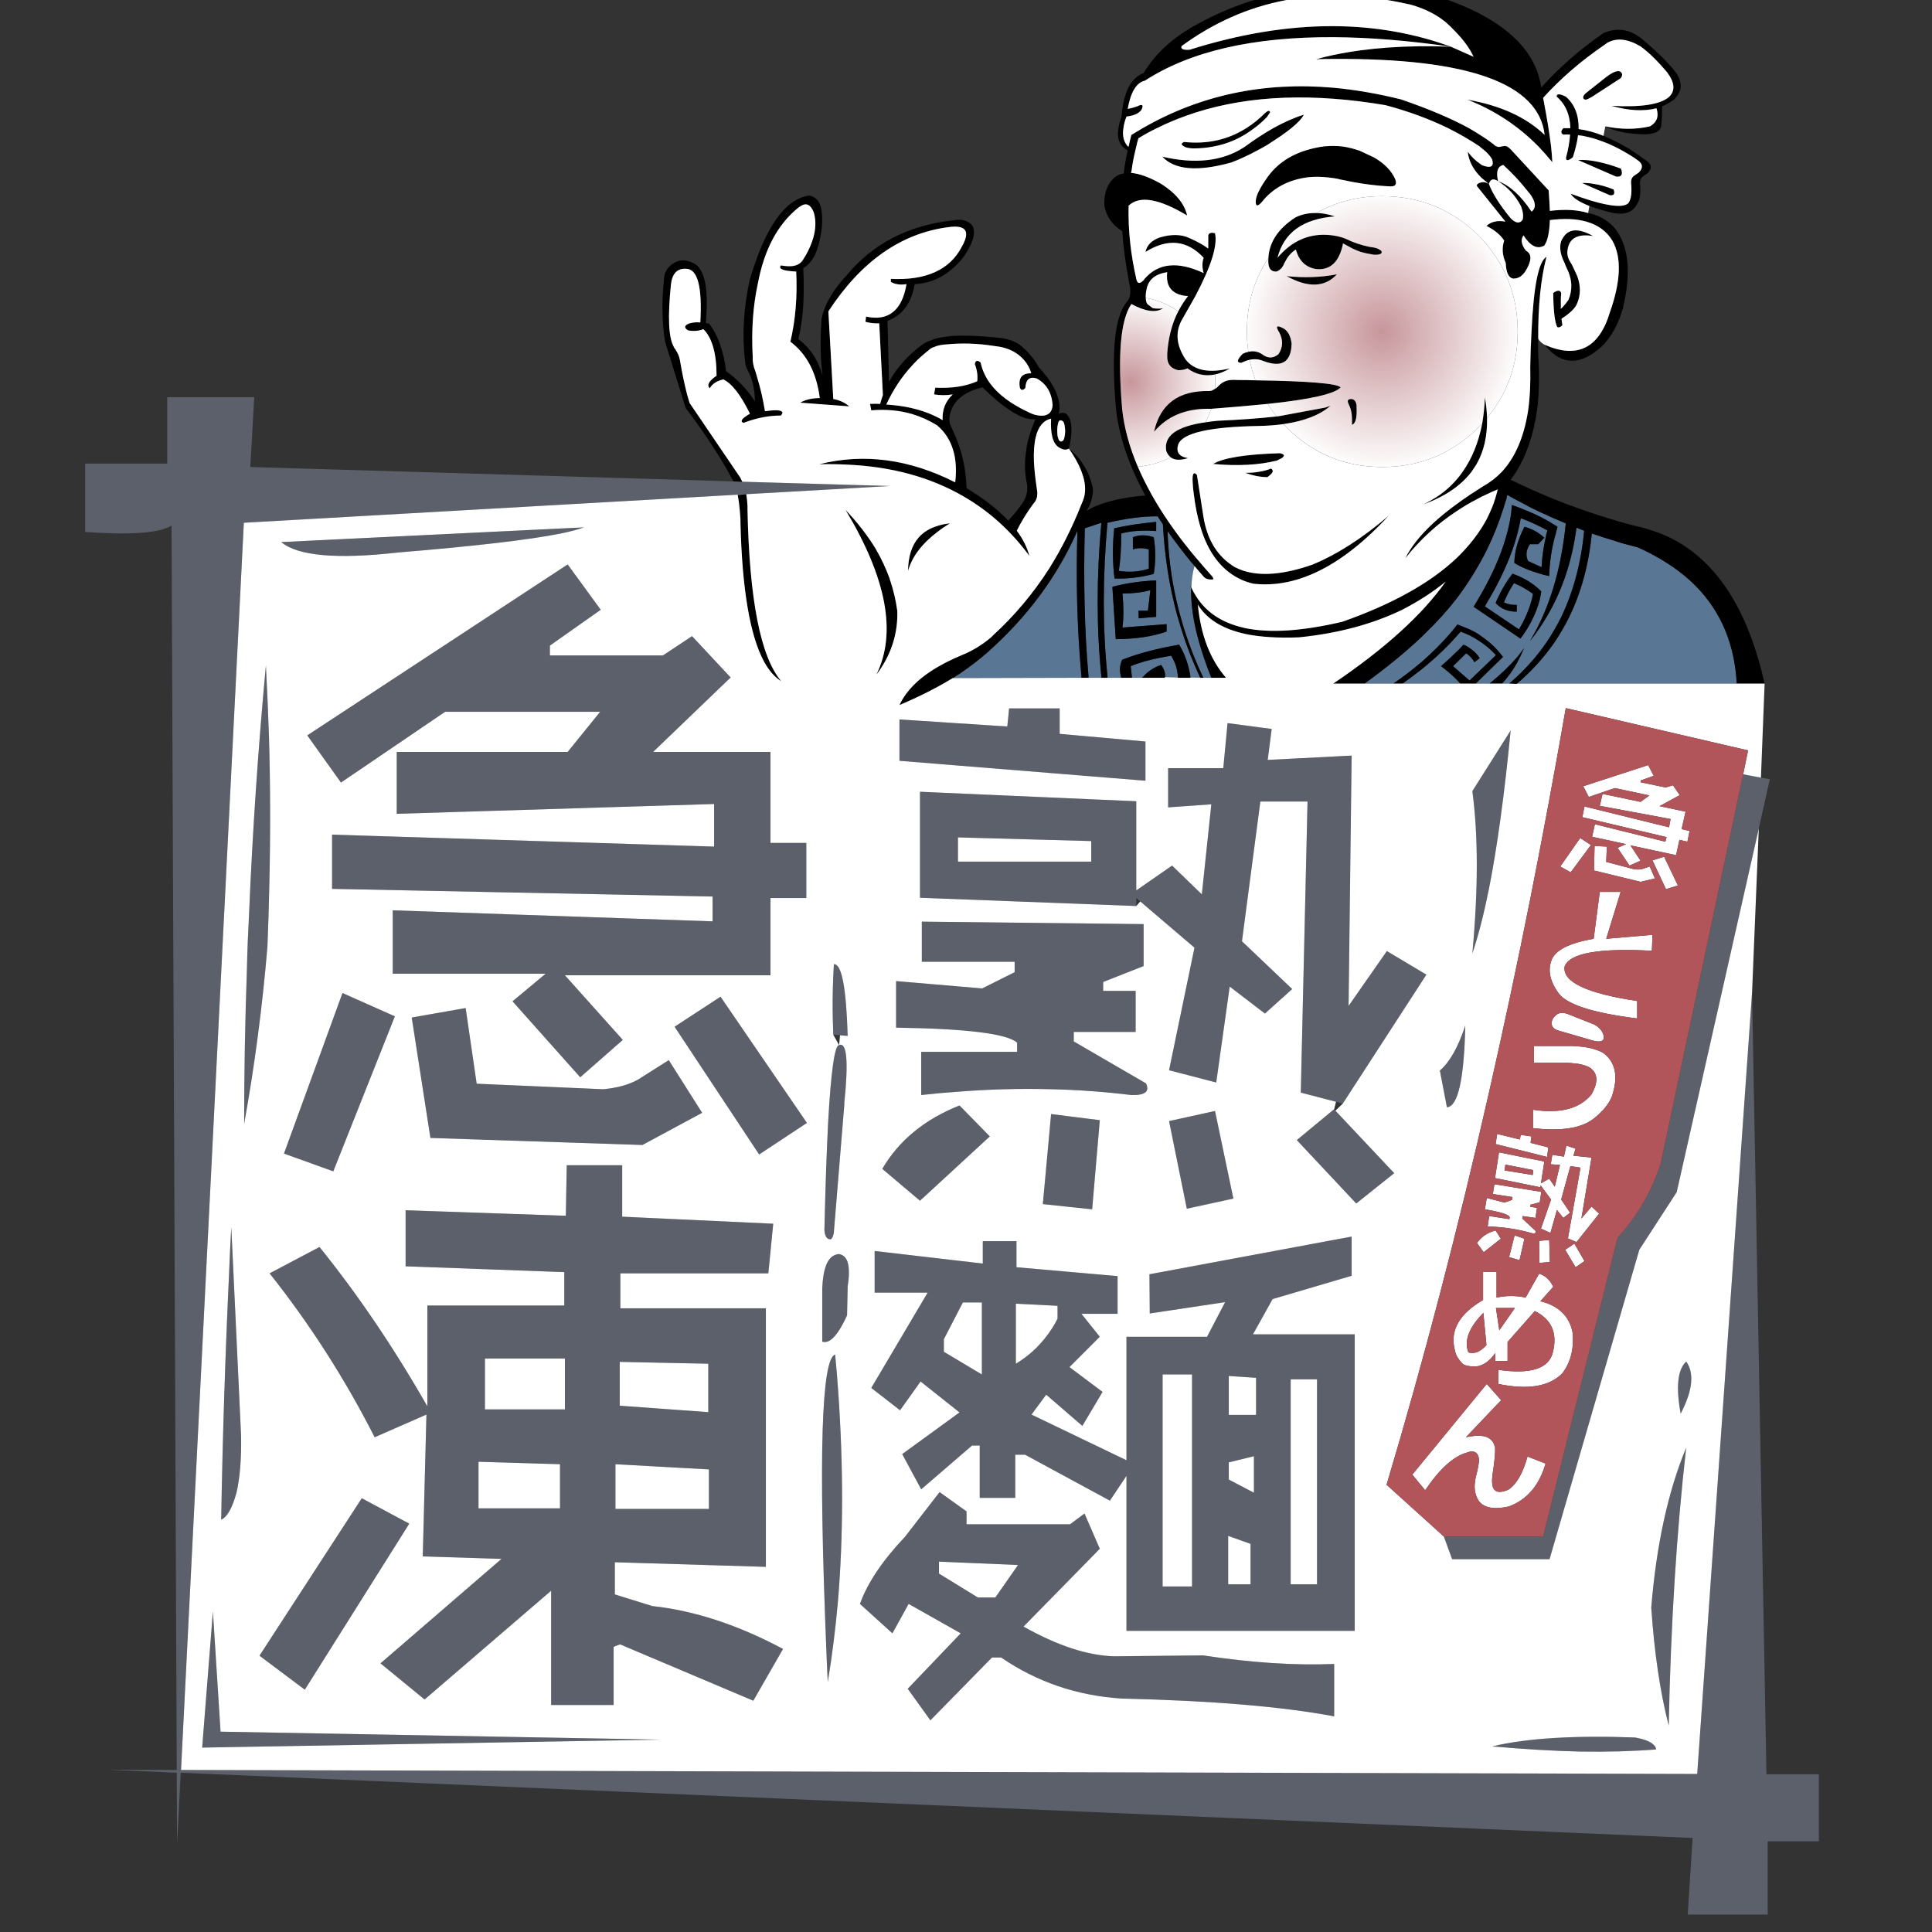 
<svg xmlns="http://www.w3.org/2000/svg" version="1.1" xmlns:xlink="http://www.w3.org/1999/xlink" preserveAspectRatio="none" x="0px" y="0px" width="70px" height="70px" viewBox="0 0 70 70">
<rect x="0" y="0" width="70" height="70" fill="#333333" stroke="none"/>
<defs>
<radialGradient id="Gradient_1" gradientUnits="userSpaceOnUse" cx="0" cy="0" r="14.325" fx="0" fy="0" gradientTransform="matrix( 1, 0, 0, 1, 1162.6,1217.95) " spreadMethod="pad">
<stop  offset="0%" stop-color="#C7969B"/>

<stop  offset="100%" stop-color="#FFFFFF"/>
</radialGradient>

<radialGradient id="Gradient_2" gradientUnits="userSpaceOnUse" cx="0" cy="0" r="22.787" fx="0" fy="0" gradientTransform="matrix( 1, 0, 0, 1, 1203.75,1209.75) " spreadMethod="pad">
<stop  offset="0%" stop-color="#C7969B"/>

<stop  offset="100%" stop-color="#FFFFFF"/>
</radialGradient>

<g id="Layer0_0_FILL">
<path fill="#5C606B" stroke="none" d="
M 1099.3 1234.25
L 1097.85 1234.2 1019 1231.85 1019.65 1220.45 1005.45 1220.45 1005.45 1231.3 992.05 1231.3 992.05 1242.45
Q 1003.25 1243.25 1006.15 1241.4
L 1007 1444.5 995.85 1444.45 1007 1444.95 1007.05 1456.6 1007.65 1444.95 1254.4 1455.6 1253.6 1468.1 1266.65 1468.1 1266.65 1456.15 1275 1456.15 1275 1445.2 1266.45 1445.2 1264.1 1317.65 1255.15 1445.15 1007.7 1444.5 1017.95 1240.95 1123.45 1234.95 1099.3 1234.25
M 1267 1282.8
L 1265.55 1282.55 1262.65 1282 1249.2 1345.5
Q 1247.05 1352.25 1242.15 1357.65
L 1230 1406.4 1213.8 1406.4 1215.15 1410.1 1231.05 1410.1 1245.7 1359.6 1251.8 1350.2 1265.2 1290.85 1267 1282.8
M 1245 1439.2
Q 1230.1 1438.65 1221.7 1440.65 1229.45 1441.35 1236.15 1441.5 1242.8 1441.6 1248.45 1441.15 1248.4 1440.75 1248.05 1440.4 1247.25 1439.6 1245 1439.2
M 1253.35 1391.9
Q 1248.9 1402.65 1247.65 1418 1248.4 1429.1 1250.5 1437.25 1251 1412.5 1253.35 1391.9
M 1014.15 1438.25
L 1012.9 1418.65 1011.15 1440.85 1086.05 1439.55 1014.15 1438.25
M 1044.95 1404.3
L 1037.2 1400.15 1020.5 1425.85 1027.9 1431.4 1044.95 1404.3
M 1131.5 1399.15
L 1125.85 1406.45
Q 1120.35 1412.25 1118.5 1417.4
L 1123.8 1422.2 1126.45 1417.4 1134.95 1422.2 1126.3 1431.25 1130 1436.4 1140.05 1426.15 1141.55 1426.15
Q 1150.3 1432.15 1161.25 1432.85 1183.15 1433.35 1195.9 1435.75
L 1195.9 1427.2
Q 1186.3 1427.6 1174.5 1425.8
L 1159.95 1425.95
Q 1153.45 1425.75 1145.2 1421.1
L 1157.65 1408.4 1155.15 1402.65 1152.8 1404.4 1135.9 1404.4 1135.9 1402.3 1131.5 1399.15
M 1131.4 1412.45
L 1131.4 1410.5 1144.3 1411.05 1140.6 1416.35 1137.75 1416.35 1131.4 1412.45
M 1114.95 1382.65
Q 1114.75 1379.7 1114.45 1376.7 1111.1 1377.75 1113 1424.45 1113.1 1427.2 1113.25 1430.15 1114.3 1423.85 1114.9 1417.1 1116.25 1401.2 1114.95 1382.65
M 1102.05 1344.05
L 1109.85 1338.9 1095.75 1318.3 1088.25 1323.2 1102.05 1344.05
M 1115.05 1360.3
Q 1114.8 1360.3 1114.6 1360.4 1112.55 1360.95 1112.35 1365.9
L 1112.35 1374.6
Q 1112.8 1374.75 1113.3 1374.55 1114.75 1373.95 1116.4 1370.3
L 1116.5 1365.55
Q 1116.7 1364.3 1116.7 1363.4 1116.75 1360.55 1115.05 1360.3
M 1115.25 1324.6
L 1116.5 1324.7
Q 1116.15 1312.85 1114.25 1313 1113.9 1318.7 1114.15 1324.5
L 1115.25 1324.6
M 1115.95 1335.95
Q 1115.95 1335.8 1115.95 1335.65 1117 1325.4 1115.1 1326.2 1114 1326.25 1113.3 1339 1112.95 1345.85 1112.7 1356.35 1112.8 1357.95 1113.75 1357.9 1113.9 1357.8 1114.05 1357.5 1114.15 1357.25 1114.25 1356.8
L 1114.25 1356.65 1115.95 1335.95
M 1045.35 1321.7
L 1048.4 1341.35 1083 1342.5 1092.75 1337.25 1087.3 1328.65 1082.25 1331.85
Q 1079.95 1333.1 1076.6 1333.4
L 1055.95 1332.5 1054.15 1320.15 1045.35 1321.7
M 1044.35 1353.15
L 1044.35 1362.3 1070.25 1363.25 1070.25 1368.7 1047.9 1368.7 1047.9 1385.15
Q 1039.7 1370.8 1030.3 1359.15
L 1022.15 1363.45
Q 1032 1375.85 1039.3 1390.2
L 1047.75 1386.5 1047.15 1409.65 1060 1410.05 1040.25 1427.1 1047.45 1433 1068.1 1415.25 1068.1 1433.9 1078.3 1433.9 1078.3 1424.4 1079.35 1424 1101.1 1433.2 1105.95 1424.75
Q 1094.9 1418.85 1084.6 1417.75
L 1078.5 1415.85 1078.5 1410.6 1103.15 1411.35 1103.15 1369.15 1079.4 1369.15 1079.4 1363.45 1103.55 1363.45 1104.35 1355.35 1079.7 1354.2 1079.7 1345.8 1070.65 1345.8 1070.5 1354.05 1044.35 1353.15
M 1057.3 1377.35
L 1070.35 1377.35 1070.35 1385.65 1057.3 1385.65 1057.3 1377.35
M 1079.3 1385.05
L 1079.3 1377.9 1093.75 1378.2 1093.75 1386.1 1079.3 1385.05
M 1093.85 1395.45
L 1093.85 1401.9 1078.6 1401.9 1078.6 1394.6 1093.85 1395.45
M 1056.25 1401.8
L 1056.25 1394.2 1069.55 1394.6 1069.55 1401.8 1056.25 1401.8
M 1015.9 1355.9
Q 1015.7 1359.5 1015.55 1363.15 1015.55 1363.2 1015.55 1363.25 1014.6 1383.45 1014.25 1403.65 1015.7 1403.05 1016.75 1399.25 1017.6 1395.55 1017.5 1389.95
L 1015.9 1355.9
M 1042.6 1321.5
L 1034.05 1317.7 1024.5 1343.9 1032.55 1346.8 1042.6 1321.5
M 1022.05 1275.8
Q 1021.85 1269.95 1021.55 1264.25 1019.65 1284.55 1018.8 1304.85 1018.55 1309.35 1018.45 1313.9 1018 1326.5 1018 1339.05 1020.6 1324.6 1021.8 1310.1 1022 1305.25 1022.1 1300.5 1022.4 1287.85 1022.05 1275.8
M 1067.9 1262.6
L 1067.9 1261 1076.2 1255.15 1070.8 1247.75 1028.3 1275.65 1033.8 1283.35 1050.8 1271.8 1076.1 1271.8 1070.8 1278.35 1042.9 1278.35 1042.9 1288.45 1094.7 1286.85 1094.7 1293.8 1032.35 1291.85 1032.35 1300.7 1094.45 1301.95 1094.45 1306 1042.25 1304.2 1042.25 1314.55 1067.2 1314.55 1061.8 1319.05 1072.85 1331.45 1079.8 1325.35 1070.35 1314.8 1103.9 1314.8 1103.9 1302.2 1109.75 1302.2 1109.75 1293.2 1103.9 1293.2 1103.9 1278.35 1084.75 1278.35 1097.4 1266.2 1091.1 1259.45 1086.35 1262.6 1067.9 1262.6
M 1069.7 1242.7
Q 1072.1 1242.2 1073.45 1241.7
L 1024.05 1244.1
Q 1028.1 1247.5 1043.15 1245.8 1061.95 1244.25 1069.7 1242.7
M 1254.15 1381.35
Q 1254.35 1379.2 1253.35 1377.85 1251.25 1379.8 1252.45 1386.35 1253.95 1383.45 1254.15 1381.35
M 1139.7 1341.1
L 1134.75 1336.05
Q 1126.2 1339.45 1122.15 1346.4
L 1128.3 1351.6 1139.7 1341.1
M 1144.05 1358.2
L 1138.55 1358.2 1138.55 1361.85 1120.9 1359.8 1120.9 1366.6 1129.55 1366.6 1120.35 1382.15 1125.05 1385.8 1128.4 1381.1 1134.75 1386.15 1125.4 1392.95 1128.5 1398.7 1136.8 1391.55 1138.05 1391.55 1138.05 1400.1 1143.85 1400.1 1143.85 1393.05 1145.45 1393.05 1159.3 1400.55 1162 1396.5 1162 1421.8 1199.25 1421.8 1199.25 1373.4 1182.65 1373.4 1185.85 1367.65 1198.75 1363.85 1198.75 1357.45 1165.75 1363.6 1165.8 1370 1178.1 1368.15 1175.15 1373.8 1162 1373.8 1162 1393.95 1146.5 1386.5 1148.9 1383.25 1154.8 1388.35 1158.1 1382.8 1152.7 1378.75 1157.65 1373.8 1154.65 1370.05 1160.55 1370.05 1160.55 1363.9 1144.05 1362.45 1144.05 1358.2
M 1143.95 1368.4
L 1150.75 1368.75 1150.75 1370.85
Q 1150.35 1371.65 1149.9 1372.35 1147.55 1376.05 1143.95 1378.2
L 1143.95 1368.4
M 1138.4 1368.2
L 1138.4 1379.95 1132.2 1376.25 1132.2 1374.2 1135.3 1368.2 1138.4 1368.2
M 1167.9 1379.95
L 1172.7 1379.95 1172.7 1414.55 1167.9 1414.55 1167.9 1379.95
M 1178.7 1380.2
L 1183.15 1380.5 1183.15 1386.55 1178.7 1386.55 1178.7 1380.2
M 1188.8 1380.75
L 1193.1 1380.75 1193.1 1414.2 1188.8 1414.2 1188.8 1380.75
M 1178.7 1397.1
L 1178.7 1394.3 1182.8 1393.3 1182.8 1399.25 1178.7 1397.1
M 1178.6 1406.3
L 1182.25 1407.6 1182.25 1414.2 1178.6 1414.2 1178.6 1406.3
M 1168.95 1338.6
L 1171.85 1352.9 1179.45 1351.25 1176.45 1336.95 1168.95 1338.6
M 1156.4 1353
L 1157.65 1338.45 1149.7 1337.45 1148.35 1352.15 1156.4 1353
M 1144.15 1325.8
L 1144.15 1327.3 1128.5 1327.3 1128.5 1334.35
Q 1131.55 1334 1134.6 1333.8 1142.2 1333.2 1149.7 1333.4 1156.3 1333.55 1162.8 1334.35 1164.5 1334.4 1165.1 1333.9 1165.65 1333.45 1165.2 1332.45
L 1153.4 1325.6 1153.4 1324.05 1163.5 1324.05 1163.5 1317.35 1158.2 1317.35 1158.2 1315.9 1164.8 1313.3 1164.8 1306.45 1128.6 1306.05 1128.6 1312.6 1143.75 1312.6 1143.75 1314.3 1138.45 1316.95 1124.4 1315.75 1124.4 1323.35
Q 1141.7 1323.6 1144.15 1325.8
M 1213.15 1330.35
L 1214.3 1336.35
Q 1215.65 1336.25 1216.4 1332.95 1217.15 1329.6 1217.3 1323 1215.55 1328.3 1213.15 1330.35
M 1205.7 1347.1
L 1196.1 1336.9 1195.9 1336.65 1189.8 1341.7 1199.5 1352.05 1205.7 1347.1
M 1183.85 1286.45
L 1191.55 1286.45 1190.45 1333.95 1196.2 1335.45 1197.3 1335.75 1210.95 1314.7 1204.5 1310.85 1198.25 1319.8 1198.75 1278.95 1185.05 1279.65 1185.7 1274.6 1178.5 1273.65 1177.8 1281 1168.8 1281 1168.8 1287.4 1175.85 1286.9 1174.3 1301.6 1169.45 1296.9 1163.6 1300.95 1163.6 1286.4 1128.3 1284.85 1128.3 1302.15 1163.6 1303.5 1163.6 1302.2 1164.25 1302.75 1173.1 1310.3 1168.95 1330.3 1176.65 1332.3 1178.85 1316.65 1184.6 1321.05 1189.05 1317.05 1180.85 1309.25 1183.85 1286.45
M 1156.25 1292.9
L 1156.25 1296.25 1134.5 1296.25 1134.5 1292.3 1156.25 1292.9
M 1151.1 1271.25
L 1142.85 1271.25 1142.55 1274.2 1124.95 1273.05 1124.95 1279.8 1165.1 1283.05 1165.1 1276.65 1151.1 1275.4 1151.1 1271.25
M 1224.7 1274.85
L 1218.45 1284.75
Q 1219.9 1295.55 1218.45 1311.25 1219.9 1306.95 1221.15 1300.75 1223.2 1290.4 1224.7 1274.85 Z"/>

<path fill="#597694" stroke="none" d="
M 1167.65 1264.15
Q 1168.4 1265.15 1168.3 1266.15
L 1170.4 1266.2
Q 1170.35 1264.4 1169.3 1262.65 1165.25 1263.3 1162.7 1264.35
L 1162.9 1266.25 1164.55 1266.25
Q 1164.6 1266.15 1164.7 1266.1 1165.9 1264.75 1167.65 1264.15
M 1154 1242.25
Q 1149.05 1253.5 1139.2 1262.2 1137.2 1263.95 1134.75 1265.6 1134.2 1265.95 1133.65 1266.3
L 1154.65 1266.25 1154.65 1266.2
Q 1154.65 1266.05 1154.65 1265.95 1153.6 1254.55 1154 1242.25
M 1157.9 1240.95
L 1155.2 1241.85
Q 1154.85 1255.15 1155.8 1265.95 1155.8 1266.1 1155.8 1266.25
L 1157.9 1266.25
Q 1157.9 1266.1 1157.9 1266 1156.7 1254.25 1157.9 1240.95
M 1172.5 1247.3
Q 1170.45 1244.75 1168.7 1242.3 1168.95 1250 1171.1 1257.25 1172.45 1261.85 1174.55 1266.25
L 1175.85 1266.25
Q 1173.9 1261.35 1173.1 1257.35 1173.1 1257.2 1173.05 1257.1 1172.5 1254.15 1172.55 1251.7
L 1172.5 1251.5
Q 1172.451 1251.402 1172.45 1251.3 1172.452 1251.352 1172.5 1251.4
L 1172.6 1251.4
Q 1172.65 1249.6 1173.1 1248 1172.8 1247.6 1172.5 1247.3
M 1167.95 1241.2
Q 1167.5 1240.55 1167.1 1239.9 1163.65 1239.85 1158.9 1240.95 1157.7 1254.25 1158.9 1266 1158.9 1266.1 1158.9 1266.25
L 1161.15 1266.25
Q 1161.1 1266.15 1161.1 1266.05 1160.7 1264.6 1161.3 1263.3 1165.3 1261.75 1170.6 1260.85 1172.05 1263.25 1172.45 1266.2
L 1174.05 1266.25
Q 1172 1261.9 1170.65 1257.3 1170.45 1256.65 1170.25 1255.95 1168.35 1248.95 1167.95 1241.2
M 1166.45 1243.3
Q 1166.95 1246.3 1166.45 1249.3 1163.25 1250.15 1160.05 1250.05 1159.55 1246.1 1160 1241.85 1162.8 1241.2 1166.85 1240.8
L 1166.85 1242.3
Q 1163.55 1242.05 1161.15 1242.7 1161.15 1246.3 1160.75 1248.8 1163.3 1249.2 1165.65 1248.45
L 1165.65 1245.3
Q 1164.25 1244.9 1163.05 1245.3
L 1163.05 1243.3
Q 1164.65 1242.7 1166.45 1243.3
M 1161.35 1252.5
Q 1161.65 1255.55 1161.35 1258.05
L 1168.55 1257.5 1168.55 1258.7
Q 1165.25 1259.9 1160.25 1259.95
L 1159.7 1251.4
Q 1162.85 1250.55 1166.85 1250.35
L 1166.85 1256.3 1164 1256.55 1163.95 1255.3 1165.5 1255.3 1165.9 1251.95
Q 1163.9 1252.5 1161.35 1252.5
M 1217 1258.9
Q 1216.8 1258.8 1216.55 1258.7 1216.4 1258.9 1216.2 1259.1 1213.65 1262.05 1210.25 1264.8 1208.75 1266 1207.05 1267.2
L 1216.5 1267.2
Q 1215.25 1265.8 1213.35 1264.35 1214.95 1262.95 1216.3 1261.6 1216.65 1261.2 1217 1260.85 1217.65 1261.1 1218.15 1261.5 1219.1 1262.15 1219.65 1263.05
L 1218.8 1263.7
Q 1218.3 1262.85 1217.45 1262.25
L 1215.3 1264.35 1218 1266.7 1222.3 1262.55
Q 1221.25 1261.4 1219.95 1260.5 1219.7 1260.35 1219.5 1260.2 1218.55 1259.55 1217.5 1259.1 1217.25 1259 1217 1258.9
M 1248.05 1246.25
Q 1246.8 1245.55 1245.4 1244.95 1244.05 1244.6 1242.75 1244.25 1242.2 1244.05 1241.7 1243.9 1239.8 1243.35 1237.95 1242.7 1237.2 1250.3 1234.25 1256.35 1233.15 1258.55 1231.8 1260.55 1229.25 1264.2 1225.75 1267.2
L 1261.6 1267.2
Q 1260.9 1254.25 1250.1 1247.45 1249.1 1246.8 1248.05 1246.25
M 1224.15 1236.4
Q 1224.05 1236.75 1224 1237.1 1223.75 1237.8 1223.55 1238.5 1222.45 1242.05 1220.8 1245.4 1218.75 1249.5 1215.9 1253.3 1213.7 1256.15 1210.65 1259.1 1210.45 1259.3 1210.25 1259.5 1206.25 1263.3 1200.85 1267.2
L 1205.55 1267.2
Q 1208.1 1265.45 1210.25 1263.6 1212.75 1261.4 1214.75 1259.1 1215.15 1258.65 1215.5 1258.2 1215.75 1257.85 1216 1257.55 1216.6 1257.75 1217.15 1258 1218.35 1258.45 1219.4 1259.1 1219.75 1259.35 1220.1 1259.6 1222.05 1260.95 1223.45 1262.85
L 1219 1267.2 1221.25 1267.2
Q 1223.9 1265.05 1225.75 1262.9 1226.35 1262.15 1226.9 1261.4 1226.35 1262.7 1225.75 1263.8 1224.65 1265.75 1223.3 1267.2
L 1224.45 1267.2
Q 1225.1 1266.65 1225.75 1266.05 1228.45 1263.5 1230.5 1260.55 1231.85 1258.55 1232.95 1256.35 1235.95 1250.1 1236.7 1242.25 1236.05 1242 1235.45 1241.75 1234.35 1250 1230.55 1256.35 1229.35 1258.4 1227.85 1260.25 1232.55 1252.5 1233.7 1241.05 1231.65 1240.2 1229.7 1239.3 1228.85 1238.9 1228.05 1238.5 1226.7 1237.8 1225.4 1237.1 1224.75 1236.75 1224.15 1236.4
M 1230.4 1243.45
Q 1230.5 1242.8 1230.7 1242.2 1228.65 1241.05 1226.35 1240.2 1225.25 1246.65 1220.8 1254.05 1220.65 1254.3 1220.5 1254.6
L 1226.05 1258.35
Q 1227.45 1256.05 1228.15 1253.5 1228.25 1253 1228.35 1252.6 1228.25 1252.5 1228.2 1252.45 1226.95 1251.55 1225.6 1250.95 1225.4 1250.85 1225.25 1250.8 1224.4 1252.1 1223.9 1253.25 1223.75 1253.6 1223.6 1253.95 1224.55 1254.4 1225.7 1254.35
L 1225.7 1255.45
Q 1223.6 1255.5 1222.25 1254.05 1222.4 1253.65 1222.6 1253.25 1222.6 1253.2 1222.65 1253.15 1223.25 1251.8 1224.25 1250.3 1224.6 1249.8 1225 1249.25 1225.5 1249.45 1226 1249.65 1226.05 1249.65 1226.1 1249.7 1228.15 1250.6 1229.7 1252.15 1229.6 1252.8 1229.45 1253.5 1228.55 1256.9 1226.3 1259.85
L 1218.65 1254.65
Q 1218.95 1254.2 1219.2 1253.75 1223.75 1246.2 1224.75 1239.65 1224.85 1238.85 1224.9 1238.05 1225.65 1238.3 1226.4 1238.6 1226.45 1238.6 1226.5 1238.65 1228.9 1239.55 1231.05 1240.8 1231.7 1241.2 1232.35 1241.6 1232.15 1242.3 1232 1243 1231.95 1243.05 1231.95 1243.1 1231.05 1246.5 1231 1249.65 1230.25 1249.5 1229.6 1249.3 1226.85 1248.5 1225.3 1247.5 1225.35 1244.75 1226.95 1241.6 1228.9 1242.15 1230.2 1243.4
L 1229.2 1244.45 1227.85 1244.45
Q 1226.9 1245.85 1227.55 1247.2
L 1229.75 1248.2
Q 1229.85 1245.9 1230.4 1243.45 Z"/>

<path fill="#000000" stroke="none" d="
M 1164.55 1266.25
L 1168.25 1266.25
Q 1168.25 1266.2 1168.3 1266.15 1168.4 1265.15 1167.65 1264.15 1165.9 1264.75 1164.7 1266.1 1164.6 1266.15 1164.55 1266.25
M 1170.4 1266.2
L 1170.4 1266.25 1172.45 1266.25 1172.45 1266.2
Q 1172.05 1263.25 1170.6 1260.85 1165.3 1261.75 1161.3 1263.3 1160.7 1264.6 1161.1 1266.05 1161.1 1266.15 1161.15 1266.25
L 1162.9 1266.25 1162.7 1264.35
Q 1165.25 1263.3 1169.3 1262.65 1170.35 1264.4 1170.4 1266.2
M 1161.35 1258.05
Q 1161.65 1255.55 1161.35 1252.5 1163.9 1252.5 1165.9 1251.95
L 1165.5 1255.3 1163.95 1255.3 1164 1256.55 1166.85 1256.3 1166.85 1250.35
Q 1162.85 1250.55 1159.7 1251.4
L 1160.25 1259.95
Q 1165.25 1259.9 1168.55 1258.7
L 1168.55 1257.5 1161.35 1258.05
M 1166.45 1249.3
Q 1166.95 1246.3 1166.45 1243.3 1164.65 1242.7 1163.05 1243.3
L 1163.05 1245.3
Q 1164.25 1244.9 1165.65 1245.3
L 1165.65 1248.45
Q 1163.3 1249.2 1160.75 1248.8 1161.15 1246.3 1161.15 1242.7 1163.55 1242.05 1166.85 1242.3
L 1166.85 1240.8
Q 1162.8 1241.2 1160 1241.85 1159.55 1246.1 1160.05 1250.05 1163.25 1250.15 1166.45 1249.3
M 1135.65 1191.65
Q 1135.1 1191.45 1134.4 1191.5 1134 1191.55 1133.65 1191.6 1122.75 1192.8 1116.3 1200.6 1113 1204.15 1112.25 1207.55 1111.85 1212.7 1112.4 1217 1111.45 1213.3 1108.45 1210.95 1109.6 1206.4 1109.25 1199.4 1110.35 1198.75 1111.1 1197.35 1111.9 1195.7 1112.25 1193 1112.4 1191.6 1112.3 1190.55 1112.1 1187.85 1110.2 1187.55 1104.3 1188.4 1100.5 1201.35 1099 1208.35 1099.75 1214.55 1099.8 1214.9 1099.85 1215.25 1099.9 1215.5 1100.05 1215.8 1100.25 1216.2 1100.45 1216.6 1101.35 1218.55 1101.35 1221.1 1099.35 1218.1 1096.65 1216.2 1096.1 1211.4 1093.9 1208.45 1093.7 1208.4 1093.55 1208.4 1093.45 1208.35 1093.35 1208.35 1093.65 1204.75 1093.35 1202.45 1092.9 1199.25 1091.25 1198.55 1089.8 1197.8 1088.55 1198.35 1087.35 1198.9 1086.85 1199.9 1086.7 1200.15 1086.6 1200.5 1086.55 1200.95 1086.5 1201.4 1085.95 1206.7 1086.7 1211.4
L 1090.05 1222.2
Q 1093.85 1227.2 1096.85 1232.35 1097.3 1233.2 1097.8 1234.1
L 1097.85 1234.15 1097.85 1234.2 1099.3 1234.25
Q 1099.1 1233.85 1098.95 1233.55
L 1090.7 1221.4
Q 1090.5 1220.7 1090.3 1220.05 1089.65 1217.5 1089.2 1214.85 1089.15 1214.7 1089.15 1214.55 1089.1 1214.35 1089.05 1214.1 1088.9 1213.45 1088.35 1212.6 1088.2 1212.45 1088.1 1212.2 1086.85 1209.95 1087.65 1202.1 1087.95 1199.35 1090.15 1199.5 1092.95 1199.55 1092.45 1208.25 1091.15 1208.15 1090.35 1208.55 1089.55 1209 1090.45 1209.55 1091.85 1209.8 1092.95 1209.35 1095.1 1211.5 1095.1 1216.95 1093.2 1218.25 1094 1219 1094.55 1217.95 1096.2 1217.55 1098.3 1218.55 1100.55 1223.15 1098.55 1224.3 1099.5 1224.65 1102.6 1223.45 1105.6 1223.45 1105.85 1223.15 1105.85 1222.95 1105.7 1222.35 1103 1222.75 1102.5 1219.7 1101.75 1217.3 1101.5 1216.35 1101.2 1215.55 1101.05 1215 1101 1214.4 1101 1214.1 1101 1213.8 1100.65 1207.35 1101.85 1201.85 1103.4 1193.65 1108.35 1189.6 1108.6 1189.4 1108.85 1189.25 1110.2 1188.4 1110.95 1190.25 1111.9 1193.35 1109.6 1197.4 1109.35 1197.8 1109.1 1198.2 1108.55 1198.9 1107.55 1199.05 1106.75 1199.15 1105.6 1198.95 1104.9 1199.8 1108.1 1199.95 1108.4 1206.1 1107.15 1211.4 1111.15 1214.4 1111.95 1220.6 1110.05 1220.6 1108.75 1221.35
L 1116.75 1221.95
Q 1115.75 1221.05 1114.15 1220.75
L 1113.35 1206.45
Q 1121.35 1194.2 1132.95 1192.7 1137.3 1192.1 1135.1 1195.95 1132.15 1201.55 1123.55 1201.15
L 1123.55 1201.65
Q 1124.65 1202.25 1126.1 1202 1125.55 1205.25 1123.9 1206.55 1122.25 1207.9 1119.5 1207.3
L 1119.4 1208.15
Q 1120.45 1208.45 1121.65 1208.4
L 1122.25 1220.1
Q 1122 1220.8 1121.8 1221.55 1121.1 1221.5 1120.15 1221.55
L 1120.35 1222.6
Q 1123.9 1222.3 1127 1223.2 1129.15 1223.85 1131.1 1225.05 1132.1 1225.9 1132.75 1226.95 1133.35 1227.9 1133.7 1229.05 1134.4 1231.3 1134.05 1234.35 1122.8 1228.65 1111.85 1231.4 1114.05 1231.35 1116.2 1231.45 1127.3 1231.9 1135.5 1236.7 1141.7 1240.3 1146.15 1246.35 1145.6 1244.25 1144.1 1242.25 1145.1 1240.2 1146.65 1238.05 1146.9 1237.75 1147.15 1237.4 1147.3 1237.1 1147.4 1236.75 1147.45 1236.35 1147.45 1235.95 1147.4 1235.6 1147.35 1235.25 1147 1232.9 1146.9 1231.05 1146.8 1228.55 1147.2 1226.95 1147.8 1224.4 1149.7 1223.95 1149.6 1225.8 1149.9 1226.95 1150.25 1228.35 1151.25 1228.8 1152 1229.2 1152.6 1228.85 1153.45 1225.25 1152.6 1223.7 1152.4 1223.35 1152.1 1223.1 1151.5 1222.9 1151.1 1223.1 1150.952 1223.149 1150.85 1223.25 1150.902 1223.197 1150.95 1223.1 1151.1 1222.6 1151.05 1221.7 1150.75 1218.8 1147.7 1215.6 1147 1214.25 1145.8 1213 1145.4 1212.6 1145 1212.25
L 1144.9 1212.15
Q 1143.65 1211.1 1141.55 1210.8 1137.1 1210.3 1133.8 1210.45
L 1133.75 1210.45
Q 1133.65 1210.45 1133.6 1210.45
L 1132.8 1210.55
Q 1131.1 1210.7 1129.9 1211.25 1129.05 1211.55 1128.45 1212.05 1128.3 1212.1 1128.25 1212.2 1127.6 1212.7 1127 1213.25 1124.6 1215.45 1123.25 1217.95
L 1123 1208
Q 1123.75 1207.7 1124.45 1207.25 1126.8 1205.65 1127.45 1202 1132 1201.8 1135.35 1197.65 1137.65 1194.35 1136.95 1192.65 1136.5 1191.9 1135.65 1191.65
M 1145.75 1215
Q 1145.75 1215.05 1145.8 1215.1 1146.25 1215.75 1146.45 1216.55 1146.15 1216.55 1145.8 1216.6 1144.25 1216.9 1144.6 1218.9 1144.9 1219.6 1145.5 1218.95 1145.6 1216.85 1147.35 1217.4 1149.75 1218.7 1149.95 1221.8 1149.85 1222.75 1149.3 1223.15 1148.5 1223.75 1146.8 1223.25 1146.3 1223.05 1145.8 1222.8 1141.8 1220.9 1139.85 1218.35 1138.6 1216.7 1138.2 1214.8 1137.4 1214.15 1137.25 1215.05 1137.8 1216.45 1137.65 1217.85 1134.85 1219.1 1130.8 1218.9
L 1130.6 1220
Q 1132.15 1220.25 1133.65 1220 1131.85 1221.7 1132 1224.2 1129.8 1222.9 1127 1222.25 1126.9 1222.2 1126.8 1222.2 1125 1221.8 1122.8 1221.65 1124.5 1218 1127 1215.3 1127.85 1214.35 1128.8 1213.55 1129.25 1213.15 1129.7 1212.8 1129.85 1212.65 1130 1212.55 1130.3 1212.35 1130.65 1212.25 1131.2 1212 1132 1211.9 1132.25 1211.85 1132.5 1211.85 1136.35 1211.45 1140.45 1212.1 1144 1212.45 1145.75 1215
M 1145.8 1223.95
Q 1146.55 1224.1 1147.15 1224.05 1146.5 1225.5 1146.1 1226.95 1145.9 1227.5 1145.8 1228.1 1145.7 1228.55 1145.65 1229.05 1145.2 1231.7 1145.7 1234.35 1145.7 1234.4 1145.75 1234.5
L 1145.75 1234.55
Q 1146 1236.05 1145.25 1237.4 1144.1 1239.15 1142.7 1240.6 1140.15 1237.85 1135.9 1235.3 1135.8 1232.05 1134.9 1229.05 1134.55 1228 1134.15 1226.95 1134.05 1226.8 1134 1226.65 1133.65 1225.8 1133.25 1225 1132.95 1224.1 1133.2 1223.25 1133.95 1219.95 1138.5 1218.85 1143 1223.25 1145.8 1223.95
M 1151.05 1224.3
Q 1151.05 1224.25 1151.1 1224.25 1151.35 1224.15 1151.7 1224.45 1151.95 1224.85 1152 1226 1151.95 1227.05 1151.7 1227.5 1151.3 1227.85 1151.05 1227.55 1150.9 1227.4 1150.8 1226.95 1150.75 1226.85 1150.75 1226.75 1150.65 1225.95 1150.75 1225.15 1150.8 1224.9 1150.85 1224.7 1150.9 1224.4 1151.05 1224.3
M 1183.05 1217.7
Q 1181.65 1217.65 1180.1 1217.65 1179.55 1217.6 1179 1217.65 1177.85 1217.75 1177.05 1218.6 1176.9 1218.75 1176.75 1218.9 1176.614 1219.009 1176.45 1219.1 1176.39 1219.14 1176.3 1219.15
L 1176.2 1219.25 1175.85 1219.4
Q 1175.7 1219.4 1175.6 1219.45 1175.55 1219.45 1175.5 1219.45 1168 1219.3 1166.5 1226.1 1169.7 1222.3 1175.4 1222.35 1175.6 1222.35 1175.85 1222.35 1181.05 1221.95 1185.05 1221.55 1195.5 1220.45 1196.95 1218.85 1196.1 1217.9 1183.05 1217.7
M 1186.9 1223.55
Q 1186.701 1223.573 1186.5 1223.6 1182.327 1224.067 1176.9 1224.3 1175.85 1224.4 1174.9 1224.55 1167.8 1225.55 1168.5 1229.25 1168.75 1229.9 1169.2 1230.25 1170.1 1231 1172.05 1230.4 1169.85 1230.05 1170.45 1228.15 1171.55 1225.35 1183.7 1225.15 1185.8 1225.1 1187.6 1224.85 1192.75 1224.1 1195.3 1221.85 1194.9 1222 1194.45 1222.15
L 1186.9 1223.55
M 1186.8 1209.7
Q 1186.85 1209.7 1186.9 1209.8 1187.95 1211.75 1186.8 1213.45 1185.5 1214.5 1184.15 1213.45 1183.1 1212.75 1181.9 1213.05 1181.45 1213.15 1181 1213.35 1179.55 1214.8 1180.7 1214.85 1181.45 1214.5 1182.1 1214.35 1183.3 1214.1 1184.35 1214.55 1188.85 1216.25 1188.95 1211.7 1188.75 1210 1187.75 1209.3 1186.05 1208.35 1186.8 1209.65
L 1186.8 1209.7
M 1197.35 1195.35
L 1198.9 1196.2
Q 1199.45 1196.45 1200.1 1196.7 1201.1 1197 1202.35 1197.2 1203.4 1197.25 1203.6 1196.95 1203.8 1196.6 1203.25 1196.35 1202.95 1196.15 1202.5 1196.05 1200.75 1195.85 1198.65 1195 1198.15 1194.75 1197.65 1194.55 1196.65 1194.15 1195.25 1194 1190.2 1193.5 1186.65 1197.7 1188.2 1191.55 1196 1190.95 1194.4 1190.4 1193 1190.4 1191.15 1190.35 1189.6 1191.1 1185.1 1194 1185.15 1198.25
L 1185.15 1198.4
Q 1185.2 1200 1186.45 1199.95 1186.55 1199.9 1186.65 1199.9 1187 1199.7 1187.35 1199.35 1187.5 1199.1 1187.65 1198.85 1187.75 1198.55 1187.95 1198.25 1188.55 1197.05 1189.65 1196.35 1190.4 1199.15 1193 1199.55 1196.45 1199.85 1197.35 1195.35
M 1221.25 1267.2
L 1223.3 1267.2
Q 1224.65 1265.75 1225.75 1263.8 1226.35 1262.7 1226.9 1261.4 1226.35 1262.15 1225.75 1262.9 1223.9 1265.05 1221.25 1267.2
M 1121.1 1245.25
Q 1119.1 1241.95 1116.15 1238.85 1126.2 1255.55 1121.2 1265.7 1121.35 1265.5 1121.55 1265.25 1124.75 1260.7 1124.6 1255.35 1124.25 1252.75 1123.4 1250.25 1123.35 1250.15 1123.35 1250.05 1122.45 1247.6 1121.1 1245.25
M 1131.2 1241.45
Q 1129.2 1242.05 1128.05 1243.4 1126.4 1245.3 1126.35 1248.8 1127.35 1245.3 1131.2 1242.4 1132.1 1241.7 1133.2 1241.05 1132.1 1241.15 1131.2 1241.45
M 1099.95 1236.3
L 1098.55 1236.4
Q 1098.65 1236.95 1098.75 1237.6 1098.9 1238.8 1099 1240.35
L 1099 1240.9
Q 1099.4 1257.35 1102.9 1263.7 1104.1 1265.85 1105.65 1266.8 1100.6 1260.85 1100.15 1238.8 1100.15 1238.55 1100.15 1238.35
L 1100.15 1238.2
Q 1100.1 1237.2 1099.95 1236.3
M 1216.55 1258.7
Q 1216.8 1258.8 1217 1258.9 1217.25 1259 1217.5 1259.1 1218.55 1259.55 1219.5 1260.2 1219.7 1260.35 1219.95 1260.5 1221.25 1261.4 1222.3 1262.55
L 1218 1266.7 1215.3 1264.35 1217.45 1262.25
Q 1218.3 1262.85 1218.8 1263.7
L 1219.65 1263.05
Q 1219.1 1262.15 1218.15 1261.5 1217.65 1261.1 1217 1260.85 1216.65 1261.2 1216.3 1261.6 1214.95 1262.95 1213.35 1264.35 1215.25 1265.8 1216.5 1267.2
L 1219 1267.2 1223.45 1262.85
Q 1222.05 1260.95 1220.1 1259.6 1219.75 1259.35 1219.4 1259.1 1218.35 1258.45 1217.15 1258 1216.6 1257.75 1216 1257.55 1215.75 1257.85 1215.5 1258.2 1215.15 1258.65 1214.75 1259.1 1212.75 1261.4 1210.25 1263.6 1208.1 1265.45 1205.55 1267.2
L 1207.05 1267.2
Q 1208.75 1266 1210.25 1264.8 1213.65 1262.05 1216.2 1259.1 1216.4 1258.9 1216.55 1258.7
M 1230.7 1242.2
Q 1230.5 1242.8 1230.4 1243.45 1229.85 1245.9 1229.75 1248.2
L 1227.55 1247.2
Q 1226.9 1245.85 1227.85 1244.45
L 1229.2 1244.45 1230.2 1243.4
Q 1228.9 1242.15 1226.95 1241.6 1225.35 1244.75 1225.3 1247.5 1226.85 1248.5 1229.6 1249.3 1230.25 1249.5 1231 1249.65 1231.05 1246.5 1231.95 1243.1 1231.95 1243.05 1232 1243 1232.15 1242.3 1232.35 1241.6 1231.7 1241.2 1231.05 1240.8 1228.9 1239.55 1226.5 1238.65 1226.45 1238.6 1226.4 1238.6 1225.65 1238.3 1224.9 1238.05 1224.85 1238.85 1224.75 1239.65 1223.75 1246.2 1219.2 1253.75 1218.95 1254.2 1218.65 1254.65
L 1226.3 1259.85
Q 1228.55 1256.9 1229.45 1253.5 1229.6 1252.8 1229.7 1252.15 1228.15 1250.6 1226.1 1249.7 1226.05 1249.65 1226 1249.65 1225.5 1249.45 1225 1249.25 1224.6 1249.8 1224.25 1250.3 1223.25 1251.8 1222.65 1253.15 1222.6 1253.2 1222.6 1253.25 1222.4 1253.65 1222.25 1254.05 1223.6 1255.5 1225.7 1255.45
L 1225.7 1254.35
Q 1224.55 1254.4 1223.6 1253.95 1223.75 1253.6 1223.9 1253.25 1224.4 1252.1 1225.25 1250.8 1225.4 1250.85 1225.6 1250.95 1226.95 1251.55 1228.2 1252.45 1228.25 1252.5 1228.35 1252.6 1228.25 1253 1228.15 1253.5 1227.45 1256.05 1226.05 1258.35
L 1220.5 1254.6
Q 1220.65 1254.3 1220.8 1254.05 1225.25 1246.65 1226.35 1240.2 1228.65 1241.05 1230.7 1242.2
M 1220.85 1223.85
Q 1220.8 1222.25 1220.5 1220.5 1220.4 1222.8 1220.05 1224.8 1219.15 1229.4 1216.85 1232.65 1215.35 1234.8 1213.2 1236.35 1211.9 1237.25 1210.45 1237.95 1212.4 1237.25 1213.95 1236.35 1216.65 1234.8 1218.3 1232.65 1218.7 1232.05 1219.1 1231.45 1220.95 1228.25 1220.85 1223.85
M 1188.15 1200.7
Q 1193.4 1203.6 1196.35 1200.4 1192.5 1201.15 1188.15 1200.7
M 1198.8 1224.95
Q 1199.7 1224.7 1199.55 1222 1199.55 1221.85 1199.55 1221.75 1199.4 1220.8 1198.7 1220.75 1197.85 1220.75 1198.25 1221.55 1198.3 1221.65 1198.35 1221.8 1198.9 1222.85 1198.8 1224.95
M 1229.2 1210.9
Q 1229.15 1202.9 1230.55 1197.55 1228.6 1198.65 1228.1 1209.9 1227.95 1212.45 1227.9 1215.55 1228 1219.45 1227.55 1222.65 1226.55 1229.1 1223.25 1232.65 1221.9 1234.05 1220.2 1235 1219.1 1235.7 1218.1 1236.35 1217.55 1236.75 1217 1237.1 1216.45 1237.5 1215.9 1237.9 1211.7 1240.95 1209.35 1243.9 1208.2 1245.35 1207.5 1246.75 1211.1 1242.2 1215.9 1239.05 1217.45 1238 1219.2 1237.1 1219.9 1236.7 1220.7 1236.35 1221.6 1235.9 1222.6 1235.5 1222.4 1236.3 1222.15 1237.1 1221.95 1237.8 1221.65 1238.5 1221.25 1239.45 1220.8 1240.35 1219 1243.7 1215.9 1246.7 1209.45 1252.8 1197.25 1257.1 1187.5 1259.4 1181.4 1258.15 1181.2 1258.1 1181 1258.05 1175.85 1256.85 1173.4 1253 1172.95 1252.3 1172.6 1251.55 1172.55 1251.5 1172.55 1251.45
L 1172.5 1251.4
Q 1172.452 1251.352 1172.45 1251.3 1172.451 1251.402 1172.5 1251.5
L 1172.55 1251.7
Q 1172.5 1254.15 1173.05 1257.1 1173.1 1257.2 1173.1 1257.35 1173.9 1261.35 1175.85 1266.25
L 1178.25 1266.25
Q 1174.35 1261.75 1173.65 1254.3 1175.75 1257.75 1181 1259 1181.2 1259.05 1181.4 1259.1 1185.05 1259.85 1190.15 1259.65 1199.6 1258.7 1206.9 1255.2 1211 1253.1 1214.1 1250.55 1208.4 1258.65 1195.75 1267.2
L 1200.85 1267.2
Q 1206.25 1263.3 1210.25 1259.5 1210.45 1259.3 1210.65 1259.1 1213.7 1256.15 1215.9 1253.3 1218.75 1249.5 1220.8 1245.4 1222.45 1242.05 1223.55 1238.5 1223.75 1237.8 1224 1237.1 1224.05 1236.75 1224.15 1236.4 1224.75 1236.75 1225.4 1237.1 1226.7 1237.8 1228.05 1238.5 1228.85 1238.9 1229.7 1239.3 1231.65 1240.2 1233.7 1241.05 1232.55 1252.5 1227.85 1260.25 1229.35 1258.4 1230.55 1256.35 1234.35 1250 1235.45 1241.75 1236.05 1242 1236.7 1242.25 1235.95 1250.1 1232.95 1256.35 1231.85 1258.55 1230.5 1260.55 1228.45 1263.5 1225.75 1266.05 1225.1 1266.65 1224.45 1267.2
L 1225.7 1267.25 1225.75 1267.2
Q 1229.25 1264.2 1231.8 1260.55 1233.15 1258.55 1234.25 1256.35 1237.2 1250.3 1237.95 1242.7 1239.8 1243.35 1241.7 1243.9 1242.2 1244.05 1242.75 1244.25 1244.05 1244.6 1245.4 1244.95 1246.8 1245.55 1248.05 1246.25 1249.1 1246.8 1250.1 1247.45 1260.9 1254.25 1261.6 1267.2
L 1266.15 1267.2
Q 1262.25 1249.8 1251.7 1243.9 1250.9 1243.45 1250.1 1243.1 1249.1 1242.65 1248.05 1242.3 1247.15 1242 1246.25 1241.75 1244.5 1241.35 1242.75 1240.85 1239.1 1239.8 1235.5 1238.5 1233.65 1237.85 1231.8 1237.1 1228.35 1235.7 1224.95 1234.05 1224.8 1234 1224.7 1233.95 1225.15 1233.3 1225.6 1232.65 1228.15 1228.5 1229 1222.65 1229.55 1218.55 1229.2 1213.55 1229.15 1212.2 1229.2 1210.9
M 1233.7 1171.4
Q 1232.2 1170.65 1232.2 1171.4 1234.35 1173.2 1234.45 1176.55 1233.85 1176.55 1233.3 1176.55 1232.65 1177.25 1233.3 1177.6 1233.85 1177.55 1234.4 1177.6 1234.35 1178.5 1234.15 1179.55 1234 1180.4 1233.75 1181.3 1233.65 1182.25 1234.85 1181.3 1235.15 1180.4 1235.35 1179.55 1235.6 1178.55 1235.7 1177.7 1236.4 1177.75 1237.15 1177.95 1238.35 1178.2 1239.65 1178.7 1240.65 1179.05 1241.65 1179.55 1243.2 1180.3 1244.9 1181.4 1245.25 1181.65 1245.6 1181.9 1246.65 1182.75 1245.6 1183.8 1245.3 1184 1244.95 1184.25 1244.35 1184.6 1244.35 1185.4 1244.6 1187.9 1243.9 1188.8 1242.75 1189.85 1237.75 1188.35 1236.3 1187.9 1234.5 1187.25 1235.05 1188.25 1237.55 1189.25 1239.05 1189.8 1241.25 1190.35 1244.3 1191 1245.35 1188.9 1246.05 1188 1245.8 1185.5 1245.8 1184.7 1246.4 1184.35 1246.75 1184.1 1247.05 1183.9 1248.1 1182.85 1247.05 1182 1246.7 1181.75 1246.35 1181.5 1245.4 1180.8 1244.55 1180.25 1243.95 1179.85 1243.4 1179.55 1241.55 1178.5 1239.85 1177.8 1237.75 1176.95 1235.8 1176.7 1235.85 1173.25 1233.7 1171.4
M 1172.8 1234.25
Q 1172.85 1235.35 1173 1236.35 1173.35 1239.2 1174.05 1241.55 1176 1248.2 1181 1250.35 1181.85 1250.7 1182.75 1250.9 1190.05 1251.7 1197.65 1246.25 1201.2 1243.7 1204.8 1239.8 1198.3 1245.35 1192.3 1247.8 1185.4 1250.2 1181 1248.75 1180.3 1248.5 1179.7 1248.2 1175.45 1245.65 1174.55 1239.9
L 1173.5 1233.15
Q 1172.7 1232.25 1172.8 1234.25
M 1187.5 1229.75
Q 1187.3 1229.65 1187.05 1229.6 1178.65 1229.85 1176.15 1231.35 1182.15 1231.9 1186.55 1230.8 1187.05 1230.55 1187.35 1230.4 1187.95 1229.95 1187.5 1229.75
M 1183.5 1232.65
Q 1182.6 1232.8 1181.4 1232.8 1183.3 1233.5 1185 1233.5 1185.7 1233 1185.85 1232.65 1185.95 1232.35 1185.6 1232.1 1184.8 1232.45 1183.5 1232.65
M 1235.55 1205.15
Q 1236.45 1203.05 1235.55 1200.65 1234.75 1198.85 1234.5 1198.5 1234.2 1198.05 1234.1 1197.7 1233.95 1197.3 1233.95 1196.9
L 1233.95 1196.85
Q 1234.1 1193.5 1238.15 1194.15 1234.5 1192.1 1233.15 1194.6
L 1233.05 1194.75
Q 1232.75 1195.4 1232.8 1196.25 1232.85 1197.3 1233.55 1198.65 1233.6 1198.8 1233.65 1198.95 1233.85 1199.4 1234.15 1200.05 1234.55 1201.1 1234.6 1202.05 1234.65 1203.35 1234.15 1204.55 1233.75 1205.15 1233.15 1205.8 1233 1205.9 1232.9 1206.05 1232.85 1205.9 1232.9 1205.8 1232.85 1204.6 1232.95 1203.45 1232.7 1202.7 1231.65 1203.45 1231.7 1207.8 1232.3 1209 1232.7 1209.2 1233.15 1208.7 1233.05 1208.15 1233 1207.65 1235.1 1206.3 1235.55 1205.15
M 1194.1 1179.55
Q 1193.6 1179.6 1193.15 1179.7 1187.75 1180.75 1185.05 1184.5 1183.15 1187.15 1183.1 1188.45 1183.05 1189.75 1184.05 1188.65 1186.8 1185.15 1191.7 1184.55 1193.35 1184.4 1195 1184.6 1195.4 1184.65 1195.8 1184.7 1196.1 1184.75 1196.4 1184.8 1196.95 1184.95 1197.55 1185.05 1201.5 1185.9 1205.1 1186.05
L 1205.15 1186.05
Q 1206.25 1186.05 1205.9 1185
L 1205.9 1184.95
Q 1205.85 1184.9 1205.85 1184.85 1204.9 1182.75 1202.35 1181.3
L 1200.1 1180.25
Q 1198.7 1179.75 1197.35 1179.55 1196.55 1179.45 1195.8 1179.45 1195.15 1179.45 1194.5 1179.5 1194.3 1179.5 1194.1 1179.55
M 1181.35 1179.55
Q 1181.2 1179.65 1181.05 1179.75 1175.85 1183.05 1167.85 1181.2 1170.85 1184.45 1179.1 1182.15 1179.9 1181.85 1180.8 1181.45 1182.25 1180.8 1183.8 1179.95
L 1184.7 1179.45
Q 1185 1179.25 1185.35 1179.05
L 1185.4 1179
Q 1187.55 1177.65 1188.9 1176.55 1190.45 1175.3 1190.95 1174.35 1188.65 1175.05 1185.95 1176.55 1183.75 1177.8 1181.35 1179.55
M 1172.8 1179.85
L 1173 1179.85
Q 1174.65 1179.85 1176.15 1179.55 1179.8 1178.9 1182.85 1176.55 1183.95 1175.75 1184.95 1174.7 1185.3 1174.2 1185.45 1173.95 1185.3 1173.45 1184.6 1174.1 1183.15 1175.55 1181.55 1176.55 1177.05 1179.4 1171.4 1178.8 1171.05 1178.95 1171 1179.15 1171.1 1179.4 1171.45 1179.55
L 1171.5 1179.6
Q 1171.95 1179.8 1172.8 1179.85
M 1241.9 1184.45
Q 1243.25 1184.6 1242.7 1183.15 1240.7 1182.4 1239 1182.05 1237.2 1181.65 1235.7 1181.75
L 1241.9 1184.45
M 1238.3 1185.65
Q 1237.25 1185.45 1236.35 1185.5
L 1240.9 1187.5
Q 1241.9 1187.6 1241.5 1186.55 1239.75 1185.85 1238.3 1185.65
M 1242.65 1168.4
Q 1243 1167.95 1242.85 1167.6 1242.35 1166.65 1240.3 1168.2
L 1236.95 1170.85
Q 1236.7 1171.05 1236.6 1171.3 1236.5 1171.45 1236.55 1171.6 1236.6 1171.9 1237 1171.9 1237.35 1171.8 1237.95 1171.45
L 1242.65 1168.4
M 1163.85 1172.95
Q 1163.05 1173.25 1162.2 1173.4 1162.95 1169.25 1165 1168.8 1176.1 1161.6 1195.8 1161.7 1204.55 1161.75 1214.95 1163.25 1205.9 1159.95 1195.8 1159.9 1184.7 1159.85 1172.3 1163.75 1170.7 1163.85 1171 1163.15 1186.7 1151.65 1207.5 1156.2 1208.05 1156.3 1208.6 1156.45 1211.15 1157.2 1213.1 1158.5 1213.55 1158.85 1214.05 1159.2 1214.9 1159.95 1215.65 1160.75 1217.75 1162.9 1218.65 1164.9
L 1214.95 1163.25
Q 1204.15 1162.85 1195.8 1164.6 1194.35 1164.9 1192.95 1165.3 1194.4 1165.25 1195.8 1165.25 1228.85 1165.05 1230.25 1177.65 1225.7 1173.3 1217.65 1171.9 1224.3 1174.5 1229.25 1179.55 1230.4 1180.75 1231.5 1182.1 1231.45 1180.95 1231.3 1179.55 1230.9 1176.25 1230 1171.6 1234.2 1166.95 1239.8 1163.1 1240.15 1162.85 1240.5 1162.6 1242.8 1161.35 1245.9 1163.2 1247.85 1164.6 1250.25 1167.45 1252.15 1170 1250.5 1171.5 1248.3 1173.3 1241.15 1172.9 1243.25 1173.5 1245.05 1173.6 1246.95 1173.7 1248.5 1173.3 1249.15 1175.25 1247.45 1176.25 1244 1177.05 1240.15 1176.25 1242.5 1177.5 1246.75 1177.55 1248.15 1177.5 1248.8 1177 1249.15 1176.7 1249.25 1176.3 1249.45 1174.7 1249.4 1173 1250.45 1172.55 1251.4 1171.85 1252 1171.2 1252.3 1170.55 1252.75 1169.3 1251.9 1167.8 1250.25 1165.45 1246.2 1162.05 1243.3 1159.6 1239.9 1161 1234.1 1165 1229.7 1169.9 1228.7 1163.05 1220.8 1158.5 1217.35 1156.5 1212.5 1154.95 1190.35 1150.35 1173.7 1159.5 1167.7 1162.7 1164.8 1167.55 1161.65 1168.75 1161.2 1174.65 1160.8 1175.7 1160.7 1176.55 1160.35 1178.45 1161.35 1179.55 1161.7 1179.9 1162.2 1180.2 1161.8 1181.85 1161.6 1183.6 1161.55 1183.75 1161.55 1183.95 1160.5 1184.1 1159.8 1184.85 1159.3 1185.35 1159 1185.95 1158.3 1187.3 1158.4 1189.2 1158.8 1191.75 1161.3 1193.35 1161.6 1197.4 1162.45 1201.8 1162.5 1202.15 1162.6 1202.55 1162.75 1204.05 1162.15 1204.8 1159.05 1208.2 1160.3 1222.45 1161.05 1229.1 1165 1236.35 1165.05 1236.4 1165.1 1236.5
L 1165.05 1236.5
Q 1160.95 1236.85 1158.15 1237.8 1157.8 1237.9 1157.45 1238.05 1156.5 1238.4 1155.7 1238.9 1155.6 1238.95 1155.5 1239
L 1155.65 1238.75
Q 1155.85 1238.4 1156 1238.05 1156.65 1236.4 1156.5 1235.15 1156.4 1234.9 1156.35 1234.65 1155.75 1232.4 1154.35 1230.6 1153.6 1229.65 1152.6 1228.85 1153.25 1229.75 1153.75 1230.65 1155.8 1234.35 1155.05 1236.9 1154.85 1237.5 1154.6 1238.05 1152.4 1243.6 1149.4 1248.4 1145.5 1254.5 1140.2 1259.35
L 1139.9 1259.65
Q 1137.9 1261.35 1135.5 1262.4 1135.35 1262.45 1135.25 1262.5 1129.2 1265 1126.45 1268.35 1125.5 1269.5 1124.95 1270.7 1129.8 1268.65 1133.65 1266.3 1134.2 1265.95 1134.75 1265.6 1137.2 1263.95 1139.2 1262.2 1149.05 1253.5 1154 1242.25 1153.6 1254.55 1154.65 1265.95 1154.65 1266.05 1154.65 1266.2
L 1154.65 1266.25 1155.8 1266.25
Q 1155.8 1266.1 1155.8 1265.95 1154.85 1255.15 1155.2 1241.85
L 1157.9 1240.95
Q 1156.7 1254.25 1157.9 1266 1157.9 1266.1 1157.9 1266.25
L 1158.9 1266.25
Q 1158.9 1266.1 1158.9 1266 1157.7 1254.25 1158.9 1240.95 1163.65 1239.85 1167.1 1239.9 1167.5 1240.55 1167.95 1241.2 1168.35 1248.95 1170.25 1255.95 1170.45 1256.65 1170.65 1257.3 1172 1261.9 1174.05 1266.25
L 1174.55 1266.25
Q 1172.45 1261.85 1171.1 1257.25 1168.95 1250 1168.7 1242.3 1170.45 1244.75 1172.5 1247.3 1172.8 1247.6 1173.1 1248 1173.8 1248.85 1174.6 1249.75 1174.65 1249.8 1174.7 1249.85 1174.85 1250 1175.1 1250.1 1175.5 1250.25 1176.15 1250.2 1176.25 1250 1175.9 1249.6 1174.55 1248.1 1173.3 1246.6 1172.9 1246.15 1172.5 1245.65 1168.65 1240.9 1166.1 1236.35 1166.05 1236.3 1166.05 1236.25 1164.8 1234 1163.85 1231.8 1161.8 1227 1161.3 1222.45 1160.15 1209.1 1162.8 1205.25 1166.25 1207.1 1167.95 1205.95
L 1167.9 1205.95
Q 1167.811 1205.968 1167.7 1205.95
L 1167.7 1206
Q 1167.65 1206 1167.6 1206 1167.42 1206.011 1167.25 1206 1166.676 1206.016 1166.25 1205.9
L 1165.4 1205.25
Q 1165.15 1204.85 1165.15 1204.25 1165.1 1203.6 1165.3 1202.75 1165.4 1202.25 1165.65 1201.8 1166.4 1200.4 1168.65 1200.05 1168.35 1202.6 1170.15 1203.5 1170.9 1203.9 1172.05 1203.95 1171.15 1205.1 1170.45 1206.45 1170.3 1206.75 1170.15 1207.05 1168.9 1209.8 1168.65 1213.35 1168.65 1213.6 1168.65 1213.85 1168.65 1215.65 1170.45 1216.05 1171.3 1216.05 1171.95 1215.75 1174 1217.25 1176.45 1216.75 1177.65 1216.5 1178.9 1215.75 1173.75 1217 1171.65 1214.3 1169.3 1210.75 1171.15 1207.65 1172.3 1205.65 1173.25 1203.95 1174.25 1202.05 1174.95 1200.45 1176.95 1195.9 1176.45 1193.7 1175.5 1193.45 1175.35 1194.05
L 1175.35 1196.2
Q 1174.15 1195.3 1172.2 1194.45 1170.2 1193.55 1167.4 1194.4 1165.45 1195.1 1165.1 1196.75 1170.55 1193.35 1174.6 1197.7 1174.2 1198.85 1174.6 1200.2 1168.3 1197.25 1164.95 1201.15
L 1164.9 1201.2 1164.9 1201.25
Q 1164.4 1201.8 1164.1 1201.8
L 1164.05 1201.8
Q 1163.8 1201.8 1163.65 1201.35 1162.2 1195.1 1162.35 1189.2 1165 1186.65 1171.9 1190.8 1171.25 1187.9 1167.6 1185.6 1164.75 1184 1162.75 1183.85 1162.8 1183.6 1162.85 1183.35 1163.05 1181.85 1163.4 1180.4 1163.5 1179.95 1163.6 1179.55 1163.75 1178.85 1163.95 1178.2 1165.4 1177.3 1166.95 1176.55 1179.15 1170.5 1195.8 1171.75 1199.9 1172.05 1204.3 1172.8 1209.9 1174.3 1214.5 1176.55 1217.2 1177.9 1219.6 1179.5 1219.65 1179.55 1219.7 1179.55
L 1219.7 1179.6
Q 1221.2 1180.7 1221.7 1181.7 1222.15 1183.4 1220.05 1182.6 1219.85 1182.45 1219.7 1182.35 1218.65 1181.65 1217.7 1180.4 1217.95 1182.6 1219.7 1184.4 1219.95 1184.7 1220.3 1184.95 1220.7 1185.3 1221.15 1185.65 1221.5 1184.45 1222.65 1185.2 1222.1 1182.9 1223.5 1182.55 1225.7 1184.55 1227.5 1186.85 1227.6 1186.95 1227.7 1187.1
L 1227.8 1187.2
Q 1229.3 1189.2 1228.15 1190.15
L 1228.1 1190.15
Q 1225.45 1186.2 1222.65 1185.2 1225.05 1186.7 1226.4 1189.3 1226.9 1190.65 1226.65 1191.5 1225.95 1192.5 1224.7 1191.25 1222 1187.95 1221.15 1185.65 1220.65 1185.35 1220.15 1185.35 1219.9 1185.4 1219.7 1185.45 1219.1 1185.65 1219.2 1186
L 1223.85 1191.8
Q 1221.9 1191.45 1220.75 1192.5 1222.75 1193.5 1223.65 1194.9 1223.05 1196.65 1223.9 1198.55 1224 1200.95 1225.15 1201.1 1226.4 1201.1 1227.2 1199.75 1228.65 1197.3 1227.2 1196.55 1226.05 1195.05 1226.8 1194.05 1228.5 1196.7 1230.2 1195.7 1231 1194.55 1231.1 1191.55 1234.6 1191.1 1237.05 1191.8 1239.9 1192.6 1241.3 1194.9 1243.6 1198.95 1240.9 1206.6 1238.25 1215.4 1230.25 1211.9 1230.35 1212.05 1230.5 1212.2 1234.45 1216.85 1239.6 1212.15 1241.9 1209.85 1243 1206 1245.2 1196.95 1241.5 1192.65 1239.75 1190.85 1237.35 1190.4 1234.8 1189.6 1231.1 1190.05 1231.05 1188.55 1230.9 1186.7
L 1224.75 1180.05
Q 1224.4 1179.7 1224.15 1179.55 1223.75 1179.4 1223.45 1179.5 1223.25 1179.5 1223.15 1179.55 1222.75 1179.65 1222.65 1179.6 1222.55 1179.6 1222.5 1179.55 1222.3 1179.5 1222.15 1179.4 1221.95 1179.2 1221.75 1179.05 1220.85 1178.35 1219.7 1177.65 1218.85 1177.1 1217.9 1176.55 1213.5 1174.15 1206.8 1171.85 1201.15 1170.45 1195.8 1169.95 1178.7 1168.45 1164.65 1176.55 1163.7 1177.1 1162.8 1177.65 1162.55 1178.6 1162.35 1179.55
L 1162.35 1179.6
Q 1162.301 1179.6 1162.3 1179.65
L 1162.3 1179.6
Q 1162.25 1179.6 1162.25 1179.55 1161.2 1178.45 1161.5 1176.55 1161.6 1175.7 1162 1174.65 1163.8 1174.45 1164.45 1173.55 1164.95 1172.5 1164.05 1172.85 1163.95 1172.9 1163.85 1172.95 Z"/>

<path fill="#FFFFFF" stroke="none" d="
M 1151.1 1224.25
Q 1151.05 1224.25 1151.05 1224.3 1150.9 1224.4 1150.85 1224.7 1150.8 1224.9 1150.75 1225.15 1150.65 1225.95 1150.75 1226.75 1150.75 1226.85 1150.8 1226.95 1150.9 1227.4 1151.05 1227.55 1151.3 1227.85 1151.7 1227.5 1151.95 1227.05 1152 1226 1151.95 1224.85 1151.7 1224.45 1151.35 1224.15 1151.1 1224.25
M 1145.8 1215.1
Q 1145.75 1215.05 1145.75 1215 1144 1212.45 1140.45 1212.1 1136.35 1211.45 1132.5 1211.85 1132.25 1211.85 1132 1211.9 1131.2 1212 1130.65 1212.25 1130.3 1212.35 1130 1212.55 1129.85 1212.65 1129.7 1212.8 1129.25 1213.15 1128.8 1213.55 1127.85 1214.35 1127 1215.3 1124.5 1218 1122.8 1221.65 1125 1221.8 1126.8 1222.2 1126.9 1222.2 1127 1222.25 1129.8 1222.9 1132 1224.2 1131.85 1221.7 1133.65 1220 1132.15 1220.25 1130.6 1220
L 1130.8 1218.9
Q 1134.85 1219.1 1137.65 1217.85 1137.8 1216.45 1137.25 1215.05 1137.4 1214.15 1138.2 1214.8 1138.6 1216.7 1139.85 1218.35 1141.8 1220.9 1145.8 1222.8 1146.3 1223.05 1146.8 1223.25 1148.5 1223.75 1149.3 1223.15 1149.85 1222.75 1149.95 1221.8 1149.75 1218.7 1147.35 1217.4 1145.6 1216.85 1145.5 1218.95 1144.9 1219.6 1144.6 1218.9 1144.25 1216.9 1145.8 1216.6 1146.15 1216.55 1146.45 1216.55 1146.25 1215.75 1145.8 1215.1
M 1172.05 1203.95
Q 1170.9 1203.9 1170.15 1203.5 1168.35 1202.6 1168.65 1200.05 1166.4 1200.4 1165.65 1201.8 1165.4 1202.25 1165.3 1202.75 1165.1 1203.6 1165.15 1204.25 1168.05 1204.75 1170.45 1206.45 1171.15 1205.1 1172.05 1203.95
M 1186.5 1223.6
Q 1185.7 1222.6 1185.05 1221.55 1181.05 1221.95 1175.85 1222.35 1175.45 1223.45 1174.9 1224.55 1175.85 1224.4 1176.9 1224.3 1182.327 1224.067 1186.5 1223.6
M 1223.15 1384.15
L 1220.8 1381.5 1208.65 1396.3 1210.75 1398.85
Q 1214.4 1393.45 1217.75 1392.65 1217.8 1392.6 1217.9 1392.6
L 1218 1392.55
Q 1219.4 1392.3 1219.55 1393.9 1219.45 1394.95 1219.2 1395.95 1219.1 1396.35 1219 1396.75 1218.9 1397.2 1218.85 1397.7 1218.7 1399.35 1219.5 1400.6 1220.8 1402.3 1224.4 1401.5 1228.85 1399.85 1230.4 1394.5
L 1227.45 1393.35
Q 1226.35 1397.4 1224.35 1398.75 1222.3 1399.65 1221.8 1398.35 1221.6 1397.7 1221.7 1396.65 1221.75 1396.15 1221.85 1395.6 1222.25 1392.75 1222.15 1391.8 1222.05 1391.5 1221.95 1391.25 1221.45 1390.2 1220.15 1390 1219 1389.85 1217.4 1390.2
L 1223.15 1384.15
M 1231.65 1365.65
Q 1230.9 1364 1229.35 1363.5
L 1227.15 1367.4
Q 1224.8 1366.9 1222.4 1367.4
L 1222.4 1363.2 1220.2 1363.2 1220.2 1367.8
Q 1214.45 1371.15 1215.55 1375.8 1215.7 1376.6 1216 1377.1 1216.3 1377.6 1216.8 1378.15 1217.3 1378.65 1219 1378.65 1220.75 1378.5 1222.2 1376.45
L 1222.2 1377.75 1224.2 1377.75 1224.2 1374.65 1228.65 1369.6
Q 1232.75 1371.65 1231.6 1376.3 1230.65 1380.35 1222.7 1379.2
L 1222.7 1381.5
Q 1229.9 1383 1233.1 1379.8 1235.2 1377.1 1234.8 1373.05 1234 1369.1 1229.55 1368
L 1231.65 1365.65
M 1222.85 1372.75
L 1222.3 1369.1 1225.4 1369.1 1222.85 1372.75
M 1220.75 1375.15
Q 1219.3 1376.8 1217.8 1376.35 1216.7 1373.5 1220.25 1369.9
L 1220.75 1375.15
M 1231 1358
L 1229.35 1358.15 1229.4 1361.75 1231.1 1361.6 1231 1358
M 1235.1 1358.6
L 1233.6 1359.6 1235.3 1362.45 1236.75 1361.45 1235.1 1358.6
M 1226.95 1357.8
L 1225.35 1357.25 1224.45 1360.8 1226.15 1361.3 1226.95 1357.8
M 1223.1 1357.8
L 1222.25 1356.45
Q 1220.3 1356.95 1219.2 1358.5
L 1220.3 1360 1223.1 1357.8
M 1225 1351
L 1224.95 1351.45 1223.7 1351.9 1220.8 1351.15 1220.5 1353
Q 1224.15 1353.6 1224.55 1354.25
L 1224.5 1354.6 1221.2 1354.1 1220.95 1355.8
Q 1224.7 1355.9 1228.2 1356.9 1228.9 1357.05 1228.75 1356.5
L 1226.6 1354.5 1226.65 1354.1 1228.75 1354.4 1229 1352.75 1227.9 1352.6 1227.95 1352.25 1229.45 1351.85 1229.7 1350.15 1222.05 1348.9 1221.8 1350.5 1225 1351
M 1226.35 1340.85
L 1226.2 1341.6 1222.5 1340.7 1222.25 1342.35 1230.65 1344.45 1230.85 1342.9 1227.95 1342.15 1228.1 1341.1 1226.35 1340.85
M 1239.15 1353.7
L 1237.9 1352.55 1236.25 1354.5 1237.9 1344.55 1234.95 1344.25 1235.3 1343.1 1233.8 1342.6 1233.4 1344.4 1231.5 1344.1 1231.25 1345.65 1232.75 1345.75 1231.9 1349.3 1231 1348 1229.65 1348.75 1230.2 1345.2 1222.8 1343.7 1222.15 1347.9 1229.55 1349.4 1229.6 1349.1 1231.3 1351.4 1229.65 1356.15 1231.2 1356.85 1232.25 1353.1 1233.3 1354.4 1234.4 1353.55 1232.95 1351.4 1234.45 1345.95 1236.1 1346.2 1234.05 1357.75 1235.45 1358.35 1239.15 1353.7
M 1228.4 1346.6
L 1228.3 1347.4 1223.7 1346.65 1223.85 1345.7 1228.4 1346.6
M 1228.5 1329.05
L 1233.25 1329.05
Q 1234.65 1329.1 1235.7 1329.25 1236.85 1329.45 1237.6 1329.85 1239.65 1331.25 1237.85 1334.3 1234.95 1337.75 1228.35 1336.75
L 1228.35 1339.75
Q 1235.25 1340.55 1238.25 1338.2 1240.45 1336.45 1241.2 1334.65 1242.9 1329.65 1239.7 1327.4 1238.4 1326.75 1236.7 1326.5 1235.85 1326.4 1234.9 1326.35
L 1228.5 1326.35 1228.5 1329.05
M 1231.95 1321.45
Q 1231.35 1322 1231.4 1322.75 1231.45 1323.15 1231.7 1323.4 1231.9 1323.6 1232.25 1323.75
L 1238.1 1325.45
Q 1240 1325.95 1239.9 1324.85 1239.9 1324.7 1239.85 1324.55 1239.5 1323.4 1238.25 1322.8
L 1233.95 1321.1
Q 1233.35 1320.9 1232.95 1320.95 1232.4 1321 1232.05 1321.35
L 1231.95 1321.45
M 1242.65 1301.2
L 1239.25 1301.2 1238.25 1308.85
Q 1232.2 1309.9 1231.35 1312.4 1230.45 1314.85 1232.5 1317.7 1234.5 1320.5 1245.35 1321.85
L 1245.35 1319
Q 1233 1317.15 1233.5 1313.4 1234.65 1310.1 1247.75 1310.8
L 1247.85 1308.2 1240.3 1308.85 1242.65 1301.2
M 1237.8 1293.55
L 1236.05 1292.4 1232.8 1297.05 1234.5 1298 1237.8 1293.55
M 1249.75 1295.45
L 1247.85 1296.05 1250.05 1300.75 1252 1300.15 1249.75 1295.45
M 1248.25 1299
L 1247.4 1297.05 1246.2 1297.45
Q 1245.65 1297.6 1244.85 1297.5
L 1240.3 1296.3 1240.4 1293.8 1238.4 1293.7 1238.3 1297.7 1245.9 1299.55 1248.25 1299
M 1237.45 1285.7
L 1241.7 1284.25 1247.35 1285.45 1245.9 1286.5 1239.7 1285.2 1239.25 1287.15 1250.8 1289.3 1250.55 1290.65 1236.75 1287.25 1236.4 1289 1250.15 1292.25 1249.95 1293 1238.45 1290.15 1238 1292.2 1243.55 1293.4 1242.15 1294 1244.1 1296.9 1245.9 1296.1 1244.25 1293.6 1251.7 1295.2 1252.25 1292.7 1253.55 1293 1253.9 1291.25 1252.6 1290.95 1253.25 1288.1 1249 1287.2 1252.3 1285.4 1251.2 1283.8 1250 1284.15 1245.9 1283.3 1245.95 1283 1248.05 1282.25 1247.15 1280.5 1236.55 1283.95 1237.45 1285.7
M 1225.75 1267.2
L 1225.7 1267.25 1224.45 1267.2 1223.3 1267.2 1221.25 1267.2 1219 1267.2 1216.5 1267.2 1207.05 1267.2 1205.55 1267.2 1200.85 1267.2 1195.75 1267.2
Q 1208.4 1258.65 1214.1 1250.55 1211 1253.1 1206.9 1255.2 1199.6 1258.7 1190.15 1259.65 1185.05 1259.85 1181.4 1259.1 1181.2 1259.05 1181 1259 1175.75 1257.75 1173.65 1254.3 1174.35 1261.75 1178.25 1266.25
L 1175.85 1266.25 1174.55 1266.25 1174.05 1266.25 1172.45 1266.2 1172.45 1266.25 1170.4 1266.25 1170.4 1266.2 1168.3 1266.15
Q 1168.25 1266.2 1168.25 1266.25
L 1164.55 1266.25 1162.9 1266.25 1161.15 1266.25 1158.9 1266.25 1157.9 1266.25 1155.8 1266.25 1154.65 1266.25 1133.65 1266.3
Q 1129.8 1268.65 1124.95 1270.7 1125.5 1269.5 1126.45 1268.35 1129.2 1265 1135.25 1262.5 1135.35 1262.45 1135.5 1262.4 1137.9 1261.35 1139.9 1259.65
L 1140.2 1259.35
Q 1145.5 1254.5 1149.4 1248.4 1152.4 1243.6 1154.6 1238.05 1154.85 1237.5 1155.05 1236.9 1155.8 1234.35 1153.75 1230.65 1153.25 1229.75 1152.6 1228.85 1152 1229.2 1151.25 1228.8 1150.25 1228.35 1149.9 1226.95 1149.6 1225.8 1149.7 1223.95 1147.8 1224.4 1147.2 1226.95 1146.8 1228.55 1146.9 1231.05 1147 1232.9 1147.35 1235.25 1147.4 1235.6 1147.45 1235.95 1147.45 1236.35 1147.4 1236.75 1147.3 1237.1 1147.15 1237.4 1146.9 1237.75 1146.65 1238.05 1145.1 1240.2 1144.1 1242.25 1145.6 1244.25 1146.15 1246.35 1141.7 1240.3 1135.5 1236.7 1127.3 1231.9 1116.2 1231.45 1114.05 1231.35 1111.85 1231.4 1122.8 1228.65 1134.05 1234.35 1134.4 1231.3 1133.7 1229.05 1133.35 1227.9 1132.75 1226.95 1132.1 1225.9 1131.1 1225.05 1129.15 1223.85 1127 1223.2 1123.9 1222.3 1120.35 1222.6
L 1120.15 1221.55
Q 1121.1 1221.5 1121.8 1221.55 1122 1220.8 1122.25 1220.1
L 1121.65 1208.4
Q 1120.45 1208.45 1119.4 1208.15
L 1119.5 1207.3
Q 1122.25 1207.9 1123.9 1206.55 1125.55 1205.25 1126.1 1202 1124.65 1202.25 1123.55 1201.65
L 1123.55 1201.15
Q 1132.15 1201.55 1135.1 1195.95 1137.3 1192.1 1132.95 1192.7 1121.35 1194.2 1113.35 1206.45
L 1114.15 1220.75
Q 1115.75 1221.05 1116.75 1221.95
L 1108.75 1221.35
Q 1110.05 1220.6 1111.95 1220.6 1111.15 1214.4 1107.15 1211.4 1108.4 1206.1 1108.1 1199.95 1104.9 1199.8 1105.6 1198.95 1106.75 1199.15 1107.55 1199.05 1108.55 1198.9 1109.1 1198.2 1109.35 1197.8 1109.6 1197.4 1111.9 1193.35 1110.95 1190.25 1110.2 1188.4 1108.85 1189.25 1108.6 1189.4 1108.35 1189.6 1103.4 1193.65 1101.85 1201.85 1100.65 1207.35 1101 1213.8 1101 1214.1 1101 1214.4 1101.05 1215 1101.2 1215.55 1101.5 1216.35 1101.75 1217.3 1102.5 1219.7 1103 1222.75 1105.7 1222.35 1105.85 1222.95 1105.85 1223.15 1105.6 1223.45 1102.6 1223.45 1099.5 1224.65 1098.55 1224.3 1100.55 1223.15 1098.3 1218.55 1096.2 1217.55 1094.55 1217.95 1094 1219 1093.2 1218.25 1095.1 1216.95 1095.1 1211.5 1092.95 1209.35 1091.85 1209.8 1090.45 1209.55 1089.55 1209 1090.35 1208.55 1091.15 1208.15 1092.45 1208.25 1092.95 1199.55 1090.15 1199.5 1087.95 1199.35 1087.65 1202.1 1086.85 1209.95 1088.1 1212.2 1088.2 1212.45 1088.35 1212.6 1088.9 1213.45 1089.05 1214.1 1089.1 1214.35 1089.15 1214.55 1089.15 1214.7 1089.2 1214.85 1089.65 1217.5 1090.3 1220.05 1090.5 1220.7 1090.7 1221.4
L 1098.95 1233.55
Q 1099.1 1233.85 1099.3 1234.25
L 1123.45 1234.95 1017.95 1240.95 1007.7 1444.5 1255.15 1445.15 1264.1 1317.65 1265.2 1290.85 1251.8 1350.2 1245.7 1359.6 1231.05 1410.1 1215.15 1410.1 1213.8 1406.4 1204.45 1397.95
Q 1213.5 1367.7 1221.15 1334 1224.7 1318.4 1227.95 1302.1 1230.95 1286.95 1233.7 1271.2
L 1263.45 1278.1 1262.65 1282 1265.55 1282.55 1266.15 1267.2 1261.6 1267.2 1225.75 1267.2
M 1218.45 1284.75
L 1224.7 1274.85
Q 1223.2 1290.4 1221.15 1300.75 1219.9 1306.95 1218.45 1311.25 1219.9 1295.55 1218.45 1284.75
M 1142.85 1271.25
L 1151.1 1271.25 1151.1 1275.4 1165.1 1276.65 1165.1 1283.05 1124.95 1279.8 1124.95 1273.05 1142.55 1274.2 1142.85 1271.25
M 1191.55 1286.45
L 1183.85 1286.45 1180.85 1309.25 1189.05 1317.05 1184.6 1321.05 1178.85 1316.65 1176.65 1332.3 1168.95 1330.3 1173.1 1310.3 1164.25 1302.75 1163.6 1303.5 1128.3 1302.15 1128.3 1284.85 1163.6 1286.4 1163.6 1300.95 1169.45 1296.9 1174.3 1301.6 1175.85 1286.9 1168.8 1287.4 1168.8 1281 1177.8 1281 1178.5 1273.65 1185.7 1274.6 1185.05 1279.65 1198.75 1278.95 1198.25 1319.8 1204.5 1310.85 1210.95 1314.7 1197.3 1335.75 1196.1 1336.9 1205.7 1347.1 1199.5 1352.05 1189.8 1341.7 1195.9 1336.65 1196.2 1335.45 1190.45 1333.95 1191.55 1286.45
M 1214.3 1336.35
L 1213.15 1330.35
Q 1215.55 1328.3 1217.3 1323 1217.15 1329.6 1216.4 1332.95 1215.65 1336.25 1214.3 1336.35
M 1144.15 1327.3
L 1144.15 1325.8
Q 1141.7 1323.6 1124.4 1323.35
L 1124.4 1315.75 1138.45 1316.95 1143.75 1314.3 1143.75 1312.6 1128.6 1312.6 1128.6 1306.05 1164.8 1306.45 1164.8 1313.3 1158.2 1315.9 1158.2 1317.35 1163.5 1317.35 1163.5 1324.05 1153.4 1324.05 1153.4 1325.6 1165.2 1332.45
Q 1165.65 1333.45 1165.1 1333.9 1164.5 1334.4 1162.8 1334.35 1156.3 1333.55 1149.7 1333.4 1142.2 1333.2 1134.6 1333.8 1131.55 1334 1128.5 1334.35
L 1128.5 1327.3 1144.15 1327.3
M 1157.65 1338.45
L 1156.4 1353 1148.35 1352.15 1149.7 1337.45 1157.65 1338.45
M 1171.85 1352.9
L 1168.95 1338.6 1176.45 1336.95 1179.45 1351.25 1171.85 1352.9
M 1138.55 1358.2
L 1144.05 1358.2 1144.05 1362.45 1160.55 1363.9 1160.55 1370.05 1154.65 1370.05 1157.65 1373.8 1152.7 1378.75 1158.1 1382.8 1154.8 1388.35 1148.9 1383.25 1146.5 1386.5 1162 1393.95 1162 1373.8 1175.15 1373.8 1178.1 1368.15 1165.8 1370 1165.75 1363.6 1198.75 1357.45 1198.75 1363.85 1185.85 1367.65 1182.65 1373.4 1199.25 1373.4 1199.25 1421.8 1162 1421.8 1162 1396.5 1159.3 1400.55 1145.45 1393.05 1143.85 1393.05 1143.85 1400.1 1138.05 1400.1 1138.05 1391.55 1136.8 1391.55 1128.5 1398.7 1125.4 1392.95 1134.75 1386.15 1128.4 1381.1 1125.05 1385.8 1120.35 1382.15 1129.55 1366.6 1120.9 1366.6 1120.9 1359.8 1138.55 1361.85 1138.55 1358.2
M 1134.75 1336.05
L 1139.7 1341.1 1128.3 1351.6 1122.15 1346.4
Q 1126.2 1339.45 1134.75 1336.05
M 1253.35 1377.85
Q 1254.35 1379.2 1254.15 1381.35 1253.95 1383.45 1252.45 1386.35 1251.25 1379.8 1253.35 1377.85
M 1098.55 1236.4
L 1099.95 1236.3
Q 1100.1 1237.2 1100.15 1238.2
L 1100.15 1238.35
Q 1100.15 1238.55 1100.15 1238.8 1100.6 1260.85 1105.65 1266.8 1104.1 1265.85 1102.9 1263.7 1099.4 1257.35 1099 1240.9
L 1099 1240.35
Q 1098.9 1238.8 1098.75 1237.6 1098.65 1236.95 1098.55 1236.4
M 1073.45 1241.7
Q 1072.1 1242.2 1069.7 1242.7 1061.95 1244.25 1043.15 1245.8 1028.1 1247.5 1024.05 1244.1
L 1073.45 1241.7
M 1067.9 1261
L 1067.9 1262.6 1086.35 1262.6 1091.1 1259.45 1097.4 1266.2 1084.75 1278.35 1103.9 1278.35 1103.9 1293.2 1109.75 1293.2 1109.75 1302.2 1103.9 1302.2 1103.9 1314.8 1070.35 1314.8 1079.8 1325.35 1072.85 1331.45 1061.8 1319.05 1067.2 1314.55 1042.25 1314.55 1042.25 1304.2 1094.45 1306 1094.45 1301.95 1032.35 1300.7 1032.35 1291.85 1094.7 1293.8 1094.7 1286.85 1042.9 1288.45 1042.9 1278.35 1070.8 1278.35 1076.1 1271.8 1050.8 1271.8 1033.8 1283.35 1028.3 1275.65 1070.8 1247.75 1076.2 1255.15 1067.9 1261
M 1128.05 1243.4
Q 1129.2 1242.05 1131.2 1241.45 1132.1 1241.15 1133.2 1241.05 1132.1 1241.7 1131.2 1242.4 1127.35 1245.3 1126.35 1248.8 1126.4 1245.3 1128.05 1243.4
M 1116.15 1238.85
Q 1119.1 1241.95 1121.1 1245.25 1122.45 1247.6 1123.35 1250.05 1123.35 1250.15 1123.4 1250.25 1124.25 1252.75 1124.6 1255.35 1124.75 1260.7 1121.55 1265.25 1121.35 1265.5 1121.2 1265.7 1126.2 1255.55 1116.15 1238.85
M 1021.55 1264.25
Q 1021.85 1269.95 1022.05 1275.8 1022.4 1287.85 1022.1 1300.5 1022 1305.25 1021.8 1310.1 1020.6 1324.6 1018 1339.05 1018 1326.5 1018.45 1313.9 1018.55 1309.35 1018.8 1304.85 1019.65 1284.55 1021.55 1264.25
M 1034.05 1317.7
L 1042.6 1321.5 1032.55 1346.8 1024.5 1343.9 1034.05 1317.7
M 1015.55 1363.15
Q 1015.7 1359.5 1015.9 1355.9
L 1017.5 1389.95
Q 1017.6 1395.55 1016.75 1399.25 1015.7 1403.05 1014.25 1403.65 1014.6 1383.45 1015.55 1363.25 1015.55 1363.2 1015.55 1363.15
M 1044.35 1362.3
L 1044.35 1353.15 1070.5 1354.05 1070.65 1345.8 1079.7 1345.8 1079.7 1354.2 1104.35 1355.35 1103.55 1363.45 1079.4 1363.45 1079.4 1369.15 1103.15 1369.15 1103.15 1411.35 1078.5 1410.6 1078.5 1415.85 1084.6 1417.75
Q 1094.9 1418.85 1105.95 1424.75
L 1101.1 1433.2 1079.35 1424 1078.3 1424.4 1078.3 1433.9 1068.1 1433.9 1068.1 1415.25 1047.45 1433 1040.25 1427.1 1060 1410.05 1047.15 1409.65 1047.75 1386.5 1039.3 1390.2
Q 1032 1375.85 1022.15 1363.45
L 1030.3 1359.15
Q 1039.7 1370.8 1047.9 1385.15
L 1047.9 1368.7 1070.25 1368.7 1070.25 1363.25 1044.35 1362.3
M 1048.4 1341.35
L 1045.35 1321.7 1054.15 1320.15 1055.95 1332.5 1076.6 1333.4
Q 1079.95 1333.1 1082.25 1331.85
L 1087.3 1328.65 1092.75 1337.25 1083 1342.5 1048.4 1341.35
M 1115.25 1324.6
L 1115.1 1326.2
Q 1117 1325.4 1115.95 1335.65 1115.95 1335.8 1115.95 1335.95
L 1114.25 1356.65 1114.25 1356.8
Q 1114.15 1357.25 1114.05 1357.5 1113.9 1357.8 1113.75 1357.9 1112.8 1357.95 1112.7 1356.35 1112.95 1345.85 1113.3 1339 1114 1326.25 1115.1 1326.2
L 1114.15 1324.5
Q 1113.9 1318.7 1114.25 1313 1116.15 1312.85 1116.5 1324.7
L 1115.25 1324.6
M 1114.6 1360.4
Q 1114.8 1360.3 1115.05 1360.3 1116.75 1360.55 1116.7 1363.4 1116.7 1364.3 1116.5 1365.55
L 1116.4 1370.3
Q 1114.75 1373.95 1113.3 1374.55 1112.8 1374.75 1112.35 1374.6
L 1112.35 1365.9
Q 1112.55 1360.95 1114.6 1360.4
M 1109.85 1338.9
L 1102.05 1344.05 1088.25 1323.2 1095.75 1318.3 1109.85 1338.9
M 1114.45 1376.7
Q 1114.75 1379.7 1114.95 1382.65 1116.25 1401.2 1114.9 1417.1 1114.3 1423.85 1113.25 1430.15 1113.1 1427.2 1113 1424.45 1111.1 1377.75 1114.45 1376.7
M 1125.85 1406.45
L 1131.5 1399.15 1135.9 1402.3 1135.9 1404.4 1152.8 1404.4 1155.15 1402.65 1157.65 1408.4 1145.2 1421.1
Q 1153.45 1425.75 1159.95 1425.95
L 1174.5 1425.8
Q 1186.3 1427.6 1195.9 1427.2
L 1195.9 1435.75
Q 1183.15 1433.35 1161.25 1432.85 1150.3 1432.15 1141.55 1426.15
L 1140.05 1426.15 1130 1436.4 1126.3 1431.25 1134.95 1422.2 1126.45 1417.4 1123.8 1422.2 1118.5 1417.4
Q 1120.35 1412.25 1125.85 1406.45
M 1037.2 1400.15
L 1044.95 1404.3 1027.9 1431.4 1020.5 1425.85 1037.2 1400.15
M 1012.9 1418.65
L 1014.15 1438.25 1086.05 1439.55 1011.15 1440.85 1012.9 1418.65
M 1247.65 1418
Q 1248.9 1402.65 1253.35 1391.9 1251 1412.5 1250.5 1437.25 1248.4 1429.1 1247.65 1418
M 1221.7 1440.65
Q 1230.1 1438.65 1245 1439.2 1247.25 1439.6 1248.05 1440.4 1248.4 1440.75 1248.45 1441.15 1242.8 1441.6 1236.15 1441.5 1229.45 1441.35 1221.7 1440.65
M 1131.4 1410.5
L 1131.4 1412.45 1137.75 1416.35 1140.6 1416.35 1144.3 1411.05 1131.4 1410.5
M 1056.25 1394.2
L 1056.25 1401.8 1069.55 1401.8 1069.55 1394.6 1056.25 1394.2
M 1093.85 1401.9
L 1093.85 1395.45 1078.6 1394.6 1078.6 1401.9 1093.85 1401.9
M 1079.3 1377.9
L 1079.3 1385.05 1093.75 1386.1 1093.75 1378.2 1079.3 1377.9
M 1070.35 1377.35
L 1057.3 1377.35 1057.3 1385.65 1070.35 1385.65 1070.35 1377.35
M 1182.25 1407.6
L 1178.6 1406.3 1178.6 1414.2 1182.25 1414.2 1182.25 1407.6
M 1178.7 1394.3
L 1178.7 1397.1 1182.8 1399.25 1182.8 1393.3 1178.7 1394.3
M 1193.1 1380.75
L 1188.8 1380.75 1188.8 1414.2 1193.1 1414.2 1193.1 1380.75
M 1183.15 1380.5
L 1178.7 1380.2 1178.7 1386.55 1183.15 1386.55 1183.15 1380.5
M 1172.7 1379.95
L 1167.9 1379.95 1167.9 1414.55 1172.7 1414.55 1172.7 1379.95
M 1138.4 1379.95
L 1138.4 1368.2 1135.3 1368.2 1132.2 1374.2 1132.2 1376.25 1138.4 1379.95
M 1150.75 1368.75
L 1143.95 1368.4 1143.95 1378.2
Q 1147.55 1376.05 1149.9 1372.35 1150.35 1371.65 1150.75 1370.85
L 1150.75 1368.75
M 1156.25 1296.25
L 1156.25 1292.9 1134.5 1292.3 1134.5 1296.25 1156.25 1296.25
M 1223.5 1182.55
Q 1222.1 1182.9 1222.65 1185.2 1225.45 1186.2 1228.1 1190.15
L 1228.15 1190.15
Q 1229.3 1189.2 1227.8 1187.2
L 1227.7 1187.1
Q 1227.6 1186.95 1227.5 1186.85 1225.7 1184.55 1223.5 1182.55
M 1222.65 1185.2
Q 1221.5 1184.45 1221.15 1185.65 1222 1187.95 1224.7 1191.25 1225.95 1192.5 1226.65 1191.5 1226.9 1190.65 1226.4 1189.3 1225.05 1186.7 1222.65 1185.2
M 1171 1163.15
Q 1170.7 1163.85 1172.3 1163.75 1184.7 1159.85 1195.8 1159.9 1205.9 1159.95 1214.95 1163.25
L 1218.65 1164.9
Q 1217.75 1162.9 1215.65 1160.75 1214.9 1159.95 1214.05 1159.2 1213.55 1158.85 1213.1 1158.5 1211.15 1157.2 1208.6 1156.45 1208.05 1156.3 1207.5 1156.2 1186.7 1151.65 1171 1163.15
M 1163.6 1179.55
Q 1163.5 1179.95 1163.4 1180.4 1163.05 1181.85 1162.85 1183.35 1162.8 1183.6 1162.75 1183.85 1164.75 1184 1167.6 1185.6 1171.25 1187.9 1171.9 1190.8 1165 1186.65 1162.35 1189.2 1162.2 1195.1 1163.65 1201.35 1163.8 1201.8 1164.05 1201.8
L 1164.1 1201.8
Q 1164.4 1201.8 1164.9 1201.25
L 1164.9 1201.2 1164.95 1201.15
Q 1168.3 1197.25 1174.6 1200.2 1174.2 1198.85 1174.6 1197.7 1170.55 1193.35 1165.1 1196.75 1165.45 1195.1 1167.4 1194.4 1170.2 1193.55 1172.2 1194.45 1174.15 1195.3 1175.35 1196.2
L 1175.35 1194.05
Q 1175.5 1193.45 1176.45 1193.7 1176.95 1195.9 1174.95 1200.45 1174.25 1202.05 1173.25 1203.95 1172.3 1205.65 1171.15 1207.65 1169.3 1210.75 1171.65 1214.3 1173.75 1217 1178.9 1215.75 1177.65 1216.5 1176.45 1216.75 1176.5 1217.35 1176.5 1217.95 1176.5 1218.55 1176.45 1219.1 1176.614 1219.009 1176.75 1218.9 1176.9 1218.75 1177.05 1218.6 1177.85 1217.75 1179 1217.65 1179.55 1217.6 1180.1 1217.65 1181.65 1217.65 1183.05 1217.7 1182.45 1216.05 1182.1 1214.35 1181.45 1214.5 1180.7 1214.85 1179.55 1214.8 1181 1213.35 1181.45 1213.15 1181.9 1213.05 1181.65 1211.45 1181.65 1209.75 1181.65 1203.05 1185.15 1197.75 1185.1 1198 1185.15 1198.25 1185.1 1194 1189.6 1191.1 1191.15 1190.35 1193 1190.4 1197.8 1187.65 1203.75 1187.65 1212.9 1187.65 1219.45 1194.05 1225.85 1200.6 1225.85 1209.75 1225.85 1217.85 1220.85 1223.85 1220.95 1228.25 1219.1 1231.45 1218.7 1232.05 1218.3 1232.65 1216.65 1234.8 1213.95 1236.35 1212.4 1237.25 1210.45 1237.95 1211.9 1237.25 1213.2 1236.35 1215.35 1234.8 1216.85 1232.65 1219.15 1229.4 1220.05 1224.8 1219.75 1225.1 1219.45 1225.4 1212.9 1231.85 1203.75 1231.85 1194.6 1231.85 1188.15 1225.4 1187.85 1225.1 1187.6 1224.85 1185.8 1225.1 1183.7 1225.15 1171.55 1225.35 1170.45 1228.15 1169.85 1230.05 1172.05 1230.4 1170.1 1231 1169.2 1230.25 1166.75 1231.55 1163.85 1231.8 1164.8 1234 1166.05 1236.25 1166.05 1236.3 1166.1 1236.35 1168.65 1240.9 1172.5 1245.65 1172.9 1246.15 1173.3 1246.6 1174.55 1248.1 1175.9 1249.6 1176.25 1250 1176.15 1250.2 1175.5 1250.25 1175.1 1250.1 1174.85 1250 1174.7 1249.85 1174.65 1249.8 1174.6 1249.75 1173.8 1248.85 1173.1 1248 1172.65 1249.6 1172.6 1251.4
L 1172.55 1251.45
Q 1172.55 1251.5 1172.6 1251.55 1172.95 1252.3 1173.4 1253 1175.85 1256.85 1181 1258.05 1181.2 1258.1 1181.4 1258.15 1187.5 1259.4 1197.25 1257.1 1209.45 1252.8 1215.9 1246.7 1219 1243.7 1220.8 1240.35 1221.25 1239.45 1221.65 1238.5 1221.95 1237.8 1222.15 1237.1 1222.4 1236.3 1222.6 1235.5 1221.6 1235.9 1220.7 1236.35 1219.9 1236.7 1219.2 1237.1 1217.45 1238 1215.9 1239.05 1211.1 1242.2 1207.5 1246.75 1208.2 1245.35 1209.35 1243.9 1211.7 1240.95 1215.9 1237.9 1216.45 1237.5 1217 1237.1 1217.55 1236.75 1218.1 1236.35 1219.1 1235.7 1220.2 1235 1221.9 1234.05 1223.25 1232.65 1226.55 1229.1 1227.55 1222.65 1228 1219.45 1227.9 1215.55 1227.95 1212.45 1228.1 1209.9 1228.6 1198.65 1230.55 1197.55 1229.15 1202.9 1229.2 1210.9 1229.5 1211.5 1230.25 1211.9 1238.25 1215.4 1240.9 1206.6 1243.6 1198.95 1241.3 1194.9 1239.9 1192.6 1237.05 1191.8 1234.6 1191.1 1231.1 1191.55 1231 1194.55 1230.2 1195.7 1228.5 1196.7 1226.8 1194.05 1226.05 1195.05 1227.2 1196.55 1228.65 1197.3 1227.2 1199.75 1226.4 1201.1 1225.15 1201.1 1224 1200.95 1223.9 1198.55 1223.05 1196.65 1223.65 1194.9 1222.75 1193.5 1220.75 1192.5 1221.9 1191.45 1223.85 1191.8
L 1219.2 1186
Q 1219.1 1185.65 1219.7 1185.45 1219.9 1185.4 1220.15 1185.35 1220.65 1185.35 1221.15 1185.65 1220.7 1185.3 1220.3 1184.95 1219.95 1184.7 1219.7 1184.4 1217.95 1182.6 1217.7 1180.4 1218.65 1181.65 1219.7 1182.35 1219.85 1182.45 1220.05 1182.6 1222.15 1183.4 1221.7 1181.7 1221.2 1180.7 1219.7 1179.6
L 1219.7 1179.55
Q 1219.65 1179.55 1219.6 1179.5 1217.2 1177.9 1214.5 1176.55 1209.9 1174.3 1204.3 1172.8 1199.9 1172.05 1195.8 1171.75 1179.15 1170.5 1166.95 1176.55 1165.4 1177.3 1163.95 1178.2 1163.75 1178.85 1163.6 1179.55
M 1173 1179.85
L 1172.8 1179.85
Q 1171.95 1179.8 1171.5 1179.6
L 1171.45 1179.55
Q 1171.1 1179.4 1171 1179.15 1171.05 1178.95 1171.4 1178.8 1177.05 1179.4 1181.55 1176.55 1183.15 1175.55 1184.6 1174.1 1185.3 1173.45 1185.45 1173.95 1185.3 1174.2 1184.95 1174.7 1183.95 1175.75 1182.85 1176.55 1179.8 1178.9 1176.15 1179.55 1174.65 1179.85 1173 1179.85
M 1181.05 1179.75
Q 1181.2 1179.65 1181.35 1179.55 1183.75 1177.8 1185.95 1176.55 1188.65 1175.05 1190.95 1174.35 1190.45 1175.3 1188.9 1176.55 1187.55 1177.65 1185.4 1179
L 1185.35 1179.05
Q 1185 1179.25 1184.7 1179.45
L 1183.8 1179.95
Q 1182.25 1180.8 1180.8 1181.45 1179.9 1181.85 1179.1 1182.15 1170.85 1184.45 1167.85 1181.2 1175.85 1183.05 1181.05 1179.75
M 1193.15 1179.7
Q 1193.6 1179.6 1194.1 1179.55 1194.3 1179.5 1194.5 1179.5 1195.15 1179.45 1195.8 1179.45 1196.55 1179.45 1197.35 1179.55 1198.7 1179.75 1200.1 1180.25
L 1202.35 1181.3
Q 1204.9 1182.75 1205.85 1184.85 1205.85 1184.9 1205.9 1184.95
L 1205.9 1185
Q 1206.25 1186.05 1205.15 1186.05
L 1205.1 1186.05
Q 1201.5 1185.9 1197.55 1185.05 1196.95 1184.95 1196.4 1184.8 1196.1 1184.75 1195.8 1184.7 1195.4 1184.65 1195 1184.6 1193.35 1184.4 1191.7 1184.55 1186.8 1185.15 1184.05 1188.65 1183.05 1189.75 1183.1 1188.45 1183.15 1187.15 1185.05 1184.5 1187.75 1180.75 1193.15 1179.7
M 1235.55 1200.65
Q 1236.45 1203.05 1235.55 1205.15 1235.1 1206.3 1233 1207.65 1233.05 1208.15 1233.15 1208.7 1232.7 1209.2 1232.3 1209 1231.7 1207.8 1231.65 1203.45 1232.7 1202.7 1232.95 1203.45 1232.85 1204.6 1232.9 1205.8 1232.85 1205.9 1232.9 1206.05 1233 1205.9 1233.15 1205.8 1233.75 1205.15 1234.15 1204.55 1234.65 1203.35 1234.6 1202.05 1234.55 1201.1 1234.15 1200.05 1233.85 1199.4 1233.65 1198.95 1233.6 1198.8 1233.55 1198.65 1232.85 1197.3 1232.8 1196.25 1232.75 1195.4 1233.05 1194.75
L 1233.15 1194.6
Q 1234.5 1192.1 1238.15 1194.15 1234.1 1193.5 1233.95 1196.85
L 1233.95 1196.9
Q 1233.95 1197.3 1234.1 1197.7 1234.2 1198.05 1234.5 1198.5 1234.75 1198.85 1235.55 1200.65
M 1181.4 1232.8
Q 1182.6 1232.8 1183.5 1232.65 1184.8 1232.45 1185.6 1232.1 1185.95 1232.35 1185.85 1232.65 1185.7 1233 1185 1233.5 1183.3 1233.5 1181.4 1232.8
M 1187.05 1229.6
Q 1187.3 1229.65 1187.5 1229.75 1187.95 1229.95 1187.35 1230.4 1187.05 1230.55 1186.55 1230.8 1182.15 1231.9 1176.15 1231.35 1178.65 1229.85 1187.05 1229.6
M 1173 1236.35
Q 1172.85 1235.35 1172.8 1234.25 1172.7 1232.25 1173.5 1233.15
L 1174.55 1239.9
Q 1175.45 1245.65 1179.7 1248.2 1180.3 1248.5 1181 1248.75 1185.4 1250.2 1192.3 1247.8 1198.3 1245.35 1204.8 1239.8 1201.2 1243.7 1197.65 1246.25 1190.05 1251.7 1182.75 1250.9 1181.85 1250.7 1181 1250.35 1176 1248.2 1174.05 1241.55 1173.35 1239.2 1173 1236.35
M 1162.2 1173.4
Q 1163.05 1173.25 1163.85 1172.95 1163.95 1172.9 1164.05 1172.85 1164.95 1172.5 1164.45 1173.55 1163.8 1174.45 1162 1174.65 1161.6 1175.7 1161.5 1176.55 1161.2 1178.45 1162.25 1179.55
L 1162.35 1179.55
Q 1162.55 1178.6 1162.8 1177.65 1163.7 1177.1 1164.65 1176.55 1178.7 1168.45 1195.8 1169.95 1201.15 1170.45 1206.8 1171.85 1213.5 1174.15 1217.9 1176.55 1218.85 1177.1 1219.7 1177.65 1220.85 1178.35 1221.75 1179.05 1221.95 1179.2 1222.15 1179.4 1222.3 1179.5 1222.5 1179.55 1222.55 1179.6 1222.65 1179.6 1222.75 1179.65 1223.15 1179.55 1223.25 1179.5 1223.45 1179.5 1223.75 1179.4 1224.15 1179.55 1224.4 1179.7 1224.75 1180.05
L 1230.9 1186.7
Q 1231.05 1188.55 1231.1 1190.05 1234.8 1189.6 1237.35 1190.4
L 1237.55 1189.25
Q 1235.05 1188.25 1234.5 1187.25 1236.3 1187.9 1237.75 1188.35 1242.75 1189.85 1243.9 1188.8 1244.6 1187.9 1244.35 1185.4 1244.35 1184.6 1244.95 1184.25 1245.3 1184 1245.6 1183.8 1246.65 1182.75 1245.6 1181.9 1245.25 1181.65 1244.9 1181.4 1243.2 1180.3 1241.65 1179.55 1240.65 1179.05 1239.65 1178.7 1238.35 1178.2 1237.15 1177.95 1236.4 1177.75 1235.7 1177.7 1235.6 1178.55 1235.35 1179.55 1235.15 1180.4 1234.85 1181.3 1233.65 1182.25 1233.75 1181.3 1234 1180.4 1234.15 1179.55 1234.35 1178.5 1234.4 1177.6 1233.85 1177.55 1233.3 1177.6 1232.65 1177.25 1233.3 1176.55 1233.85 1176.55 1234.45 1176.55 1234.35 1173.2 1232.2 1171.4 1232.2 1170.65 1233.7 1171.4 1235.85 1173.25 1235.8 1176.7 1237.75 1176.95 1239.85 1177.8
L 1240.15 1176.25
Q 1244 1177.05 1247.45 1176.25 1249.15 1175.25 1248.5 1173.3 1246.95 1173.7 1245.05 1173.6 1243.25 1173.5 1241.15 1172.9 1248.3 1173.3 1250.5 1171.5 1252.15 1170 1250.25 1167.45 1247.85 1164.6 1245.9 1163.2 1242.8 1161.35 1240.5 1162.6 1240.15 1162.85 1239.8 1163.1 1234.2 1166.95 1230 1171.6 1230.9 1176.25 1231.3 1179.55 1231.45 1180.95 1231.5 1182.1 1230.4 1180.75 1229.25 1179.55 1224.3 1174.5 1217.65 1171.9 1225.7 1173.3 1230.25 1177.65 1228.85 1165.05 1195.8 1165.25 1194.4 1165.25 1192.95 1165.3 1194.35 1164.9 1195.8 1164.6 1204.15 1162.85 1214.95 1163.25 1204.55 1161.75 1195.8 1161.7 1176.1 1161.6 1165 1168.8 1162.95 1169.25 1162.2 1173.4
M 1242.85 1167.6
Q 1243 1167.95 1242.65 1168.4
L 1237.95 1171.45
Q 1237.35 1171.8 1237 1171.9 1236.6 1171.9 1236.55 1171.6 1236.5 1171.45 1236.6 1171.3 1236.7 1171.05 1236.95 1170.85
L 1240.3 1168.2
Q 1242.35 1166.65 1242.85 1167.6
M 1236.35 1185.5
Q 1237.25 1185.45 1238.3 1185.65 1239.75 1185.85 1241.5 1186.55 1241.9 1187.6 1240.9 1187.5
L 1236.35 1185.5
M 1242.7 1183.15
Q 1243.25 1184.6 1241.9 1184.45
L 1235.7 1181.75
Q 1237.2 1181.65 1239 1182.05 1240.7 1182.4 1242.7 1183.15 Z"/>

<path fill="url(#Gradient_1)" stroke="none" d="
M 1176.5 1217.95
Q 1176.5 1217.35 1176.45 1216.75 1174 1217.25 1171.95 1215.75 1171.3 1216.05 1170.45 1216.05 1168.65 1215.65 1168.65 1213.85 1168.65 1213.6 1168.65 1213.35 1168.9 1209.8 1170.15 1207.05 1170.3 1206.75 1170.45 1206.45 1168.05 1204.75 1165.15 1204.25 1165.15 1204.85 1165.4 1205.25
L 1166.25 1205.9
Q 1166.676 1206.016 1167.25 1206 1167.42 1206.011 1167.6 1206 1167.65 1206 1167.7 1206
L 1167.7 1205.95
Q 1167.811 1205.968 1167.9 1205.95
L 1167.95 1205.95
Q 1166.25 1207.1 1162.8 1205.25 1160.15 1209.1 1161.3 1222.45 1161.8 1227 1163.85 1231.8 1166.75 1231.55 1169.2 1230.25 1168.75 1229.9 1168.5 1229.25 1167.8 1225.55 1174.9 1224.55 1175.45 1223.45 1175.85 1222.35 1175.6 1222.35 1175.4 1222.35 1169.7 1222.3 1166.5 1226.1 1168 1219.3 1175.5 1219.45 1175.55 1219.45 1175.6 1219.45 1175.7 1219.4 1175.85 1219.4
L 1176.2 1219.25 1176.3 1219.15
Q 1176.39 1219.14 1176.45 1219.1 1176.5 1218.55 1176.5 1217.95 Z"/>

<path fill="#B1555A" stroke="none" d="
M 1262.65 1282
L 1263.45 1278.1 1233.7 1271.2
Q 1230.95 1286.95 1227.95 1302.1 1224.7 1318.4 1221.15 1334 1213.5 1367.7 1204.45 1397.95
L 1213.8 1406.4 1230 1406.4 1242.15 1357.65
Q 1247.05 1352.25 1249.2 1345.5
L 1262.65 1282
M 1241.7 1284.25
L 1237.45 1285.7 1236.55 1283.95 1247.15 1280.5 1248.05 1282.25 1245.95 1283 1245.9 1283.3 1250 1284.15 1251.2 1283.8 1252.3 1285.4 1249 1287.2 1253.25 1288.1 1252.6 1290.95 1253.9 1291.25 1253.55 1293 1252.25 1292.7 1251.7 1295.2 1244.25 1293.6 1245.9 1296.1 1244.1 1296.9 1242.15 1294 1243.55 1293.4 1238 1292.2 1238.45 1290.15 1249.95 1293 1250.15 1292.25 1236.4 1289 1236.75 1287.25 1250.55 1290.65 1250.8 1289.3 1239.25 1287.15 1239.7 1285.2 1245.9 1286.5 1247.35 1285.45 1241.7 1284.25
M 1247.4 1297.05
L 1248.25 1299 1245.9 1299.55 1238.3 1297.7 1238.4 1293.7 1240.4 1293.8 1240.3 1296.3 1244.85 1297.5
Q 1245.65 1297.6 1246.2 1297.45
L 1247.4 1297.05
M 1247.85 1296.05
L 1249.75 1295.45 1252 1300.15 1250.05 1300.75 1247.85 1296.05
M 1236.05 1292.4
L 1237.8 1293.55 1234.5 1298 1232.8 1297.05 1236.05 1292.4
M 1239.25 1301.2
L 1242.65 1301.2 1240.3 1308.85 1247.85 1308.2 1247.75 1310.8
Q 1234.65 1310.1 1233.5 1313.4 1233 1317.15 1245.35 1319
L 1245.35 1321.85
Q 1234.5 1320.5 1232.5 1317.7 1230.45 1314.85 1231.35 1312.4 1232.2 1309.9 1238.25 1308.85
L 1239.25 1301.2
M 1231.4 1322.75
Q 1231.35 1322 1231.95 1321.45
L 1232.05 1321.35
Q 1232.4 1321 1232.95 1320.95 1233.35 1320.9 1233.95 1321.1
L 1238.25 1322.8
Q 1239.5 1323.4 1239.85 1324.55 1239.9 1324.7 1239.9 1324.85 1240 1325.95 1238.1 1325.45
L 1232.25 1323.75
Q 1231.9 1323.6 1231.7 1323.4 1231.45 1323.15 1231.4 1322.75
M 1233.25 1329.05
L 1228.5 1329.05 1228.5 1326.35 1234.9 1326.35
Q 1235.85 1326.4 1236.7 1326.5 1238.4 1326.75 1239.7 1327.4 1242.9 1329.65 1241.2 1334.65 1240.45 1336.45 1238.25 1338.2 1235.25 1340.55 1228.35 1339.75
L 1228.35 1336.75
Q 1234.95 1337.75 1237.85 1334.3 1239.65 1331.25 1237.6 1329.85 1236.85 1329.45 1235.7 1329.25 1234.65 1329.1 1233.25 1329.05
M 1237.9 1352.55
L 1239.15 1353.7 1235.45 1358.35 1234.05 1357.75 1236.1 1346.2 1234.45 1345.95 1232.95 1351.4 1234.4 1353.55 1233.3 1354.4 1232.25 1353.1 1231.2 1356.85 1229.65 1356.15 1231.3 1351.4 1229.6 1349.1 1229.55 1349.4 1222.15 1347.9 1222.8 1343.7 1230.2 1345.2 1229.65 1348.75 1231 1348 1231.9 1349.3 1232.75 1345.75 1231.25 1345.65 1231.5 1344.1 1233.4 1344.4 1233.8 1342.6 1235.3 1343.1 1234.95 1344.25 1237.9 1344.55 1236.25 1354.5 1237.9 1352.55
M 1226.2 1341.6
L 1226.35 1340.85 1228.1 1341.1 1227.95 1342.15 1230.85 1342.9 1230.65 1344.45 1222.25 1342.35 1222.5 1340.7 1226.2 1341.6
M 1224.95 1351.45
L 1225 1351 1221.8 1350.5 1222.05 1348.9 1229.7 1350.15 1229.45 1351.85 1227.95 1352.25 1227.9 1352.6 1229 1352.75 1228.75 1354.4 1226.65 1354.1 1226.6 1354.5 1228.75 1356.5
Q 1228.9 1357.05 1228.2 1356.9 1224.7 1355.9 1220.95 1355.8
L 1221.2 1354.1 1224.5 1354.6 1224.55 1354.25
Q 1224.15 1353.6 1220.5 1353
L 1220.8 1351.15 1223.7 1351.9 1224.95 1351.45
M 1222.25 1356.45
L 1223.1 1357.8 1220.3 1360 1219.2 1358.5
Q 1220.3 1356.95 1222.25 1356.45
M 1225.35 1357.25
L 1226.95 1357.8 1226.15 1361.3 1224.45 1360.8 1225.35 1357.25
M 1233.6 1359.6
L 1235.1 1358.6 1236.75 1361.45 1235.3 1362.45 1233.6 1359.6
M 1229.35 1358.15
L 1231 1358 1231.1 1361.6 1229.4 1361.75 1229.35 1358.15
M 1229.35 1363.5
Q 1230.9 1364 1231.65 1365.65
L 1229.55 1368
Q 1234 1369.1 1234.8 1373.05 1235.2 1377.1 1233.1 1379.8 1229.9 1383 1222.7 1381.5
L 1222.7 1379.2
Q 1230.65 1380.35 1231.6 1376.3 1232.75 1371.65 1228.65 1369.6
L 1224.2 1374.65 1224.2 1377.75 1222.2 1377.75 1222.2 1376.45
Q 1220.75 1378.5 1219 1378.65 1217.3 1378.65 1216.8 1378.15 1216.3 1377.6 1216 1377.1 1215.7 1376.6 1215.55 1375.8 1214.45 1371.15 1220.2 1367.8
L 1220.2 1363.2 1222.4 1363.2 1222.4 1367.4
Q 1224.8 1366.9 1227.15 1367.4
L 1229.35 1363.5
M 1220.8 1381.5
L 1223.15 1384.15 1217.4 1390.2
Q 1219 1389.85 1220.15 1390 1221.45 1390.2 1221.95 1391.25 1222.05 1391.5 1222.15 1391.8 1222.25 1392.75 1221.85 1395.6 1221.75 1396.15 1221.7 1396.65 1221.6 1397.7 1221.8 1398.35 1222.3 1399.65 1224.35 1398.75 1226.35 1397.4 1227.45 1393.35
L 1230.4 1394.5
Q 1228.85 1399.85 1224.4 1401.5 1220.8 1402.3 1219.5 1400.6 1218.7 1399.35 1218.85 1397.7 1218.9 1397.2 1219 1396.75 1219.1 1396.35 1219.2 1395.95 1219.45 1394.95 1219.55 1393.9 1219.4 1392.3 1218 1392.55
L 1217.9 1392.6
Q 1217.8 1392.6 1217.75 1392.65 1214.4 1393.45 1210.75 1398.85
L 1208.65 1396.3 1220.8 1381.5
M 1217.8 1376.35
Q 1219.3 1376.8 1220.75 1375.15
L 1220.25 1369.9
Q 1216.7 1373.5 1217.8 1376.35
M 1222.3 1369.1
L 1222.85 1372.75 1225.4 1369.1 1222.3 1369.1
M 1228.3 1347.4
L 1228.4 1346.6 1223.85 1345.7 1223.7 1346.65 1228.3 1347.4 Z"/>

<path fill="url(#Gradient_2)" stroke="none" d="
M 1225.85 1209.75
Q 1225.85 1200.6 1219.45 1194.05 1212.9 1187.65 1203.75 1187.65 1197.8 1187.65 1193 1190.4 1194.4 1190.4 1196 1190.95 1188.2 1191.55 1186.65 1197.7 1190.2 1193.5 1195.25 1194 1196.65 1194.15 1197.65 1194.55 1198.15 1194.75 1198.65 1195 1200.75 1195.85 1202.5 1196.05 1202.95 1196.15 1203.25 1196.35 1203.8 1196.6 1203.6 1196.95 1203.4 1197.25 1202.35 1197.2 1201.1 1197 1200.1 1196.7 1199.45 1196.45 1198.9 1196.2
L 1197.35 1195.35
Q 1196.45 1199.85 1193 1199.55 1190.4 1199.15 1189.65 1196.35 1188.55 1197.05 1187.95 1198.25 1187.75 1198.55 1187.65 1198.85 1187.5 1199.1 1187.35 1199.35 1187 1199.7 1186.65 1199.9 1186.55 1199.9 1186.45 1199.95 1185.2 1200 1185.15 1198.4
L 1185.15 1198.25
Q 1185.1 1198 1185.15 1197.75 1181.65 1203.05 1181.65 1209.75 1181.65 1211.45 1181.9 1213.05 1183.1 1212.75 1184.15 1213.45 1185.5 1214.5 1186.8 1213.45 1187.95 1211.75 1186.9 1209.8 1186.85 1209.7 1186.8 1209.7
L 1186.8 1209.65
Q 1186.05 1208.35 1187.75 1209.3 1188.75 1210 1188.95 1211.7 1188.85 1216.25 1184.35 1214.55 1183.3 1214.1 1182.1 1214.35 1182.45 1216.05 1183.05 1217.7 1196.1 1217.9 1196.95 1218.85 1195.5 1220.45 1185.05 1221.55 1185.7 1222.6 1186.5 1223.6 1186.701 1223.573 1186.9 1223.55
L 1194.45 1222.15
Q 1194.9 1222 1195.3 1221.85 1192.75 1224.1 1187.6 1224.85 1187.85 1225.1 1188.15 1225.4 1194.6 1231.85 1203.75 1231.85 1212.9 1231.85 1219.45 1225.4 1219.75 1225.1 1220.05 1224.8 1220.4 1222.8 1220.5 1220.5 1220.8 1222.25 1220.85 1223.85 1225.85 1217.85 1225.85 1209.75
M 1199.55 1222
Q 1199.7 1224.7 1198.8 1224.95 1198.9 1222.85 1198.35 1221.8 1198.3 1221.65 1198.25 1221.55 1197.85 1220.75 1198.7 1220.75 1199.4 1220.8 1199.55 1221.75 1199.55 1221.85 1199.55 1222
M 1196.35 1200.4
Q 1193.4 1203.6 1188.15 1200.7 1192.5 1201.15 1196.35 1200.4 Z"/>
</g>
</defs>

<g transform="matrix( 0.222, 0, 0, 0.222, -217.15,-256.55) ">
<use xlink:href="#Layer0_0_FILL"/>
</g>
</svg>
